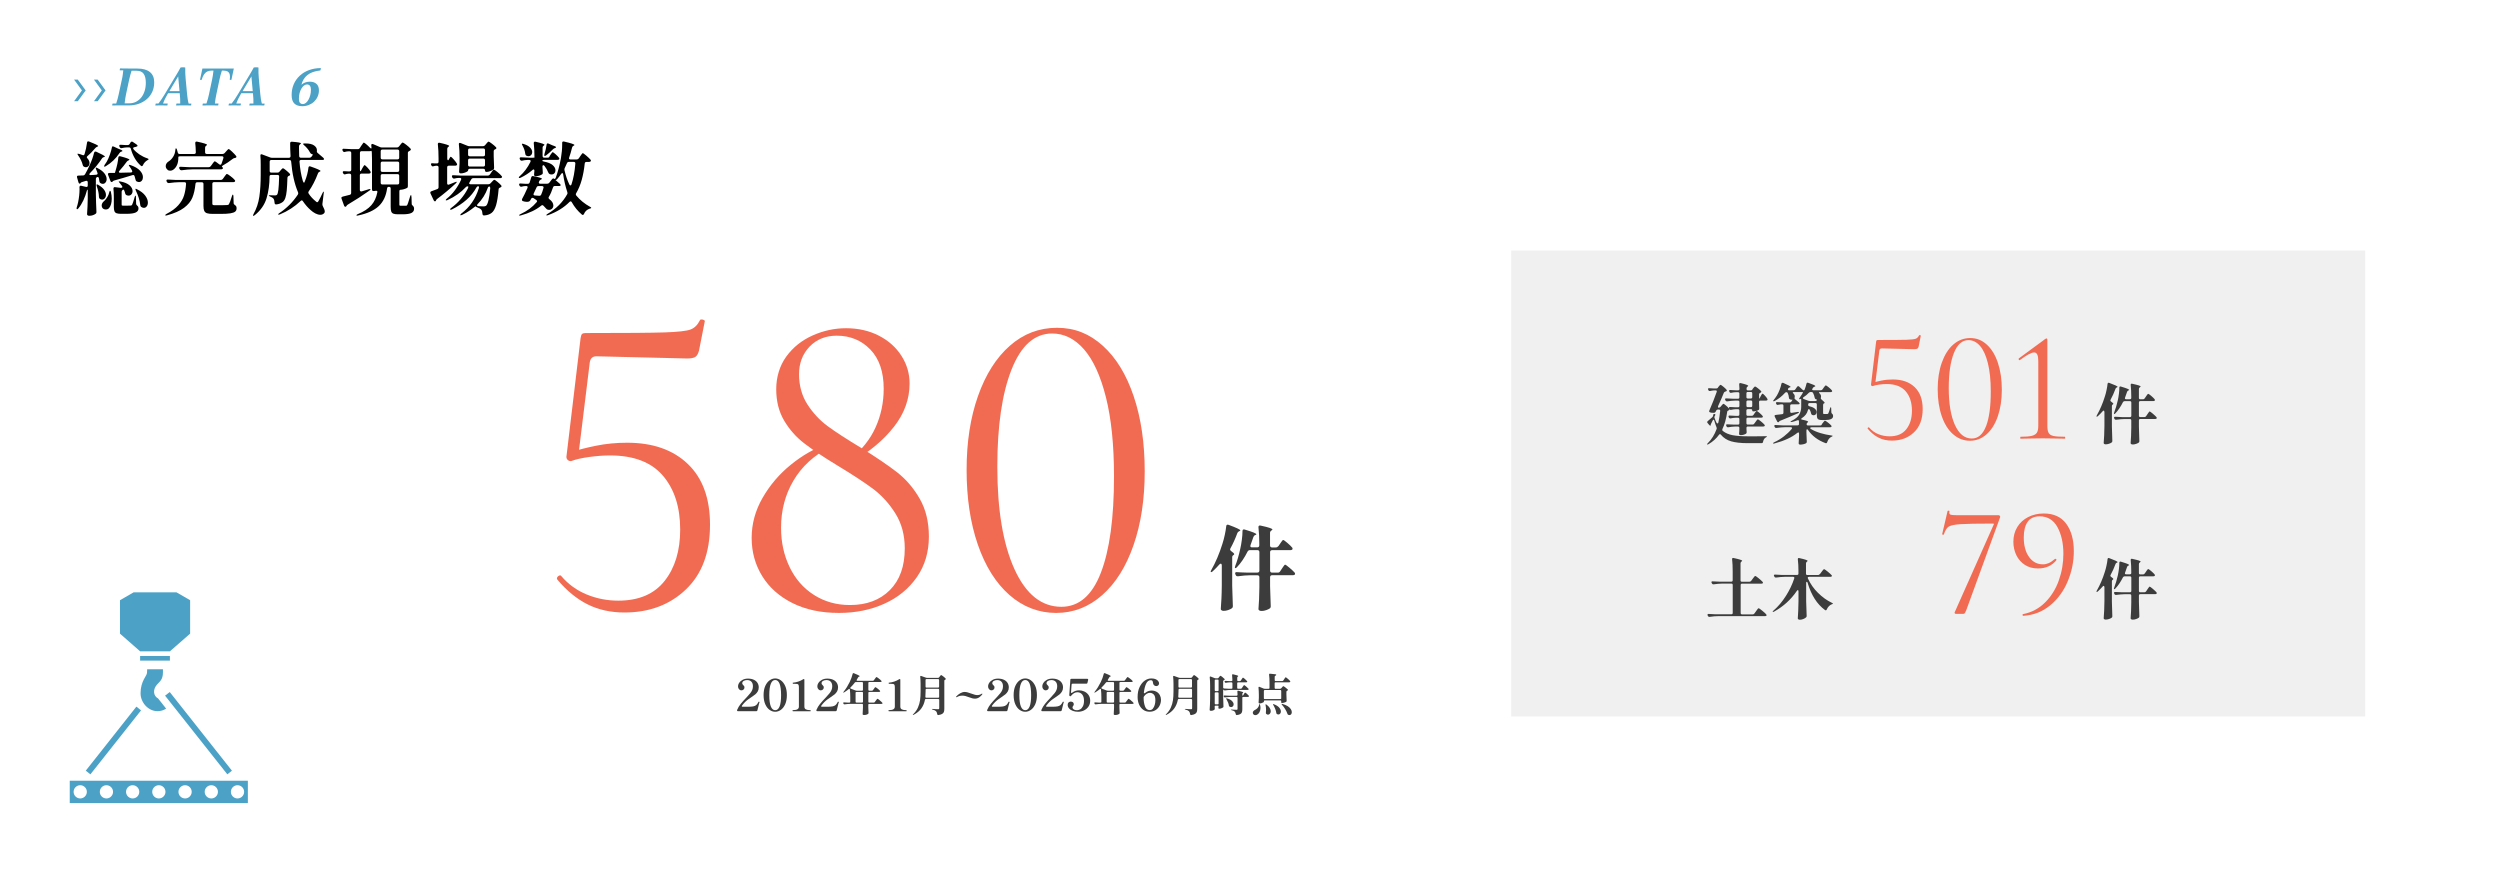 <?xml version="1.0" encoding="UTF-8"?>
<svg id="_レイヤー_1" data-name="レイヤー 1" xmlns="http://www.w3.org/2000/svg" viewBox="0 0 569.88 200">
  <defs>
    <style>
      .cls-1 {
        fill: #fff;
      }

      .cls-2 {
        fill: #f0f0f0;
      }

      .cls-3 {
        fill: #3c3c3c;
      }

      .cls-4 {
        fill: #f16b52;
      }

      .cls-5 {
        fill: #4ba1c6;
      }
    </style>
  </defs>
  <rect class="cls-1" width="569.88" height="200"/>
  <g>
    <path class="cls-5" d="M18.68,20.61l-1.79-2.46h.84l1.8,2.46-1.79,2.46h-.85l1.79-2.46Z"/>
    <path class="cls-5" d="M23.21,20.61l-1.79-2.46h.84l1.8,2.46-1.79,2.46h-.85l1.79-2.46Z"/>
    <path class="cls-5" d="M29.13,15.63h2.22c1.22,0,2.15.26,2.81.79.66.52.99,1.31.99,2.35,0,.78-.14,1.5-.43,2.14-.29.64-.69,1.2-1.22,1.66-.52.46-1.14.82-1.85,1.08-.71.26-1.49.38-2.33.38h-2.86c-.32,0-.61,0-.89.02,0-.06,0-.14.03-.23.02-.09.04-.16.07-.22h.82c.12-.35.23-.7.32-1.06.09-.35.17-.7.25-1.04l.72-3.36c.09-.38.16-.73.2-1.07.05-.34.09-.68.12-1.03h-.82c0-.06,0-.14.03-.23.02-.09.04-.16.07-.22.27,0,.57.01.88.02.32,0,.61,0,.88,0ZM28.41,23.55h1.08c.56,0,1.07-.12,1.52-.35.46-.24.85-.56,1.19-.98s.59-.91.77-1.48c.18-.57.27-1.19.27-1.87,0-.88-.16-1.56-.48-2.03-.32-.48-.86-.71-1.63-.71h-1.14c-.12.37-.22.7-.3,1-.08.3-.16.64-.25,1.04l-.72,3.36c-.06.31-.12.63-.17.96-.05.33-.1.69-.14,1.08Z"/>
    <path class="cls-5" d="M35.41,24.05c0-.06.01-.14.03-.23.02-.09.04-.16.07-.22h.61c.28-.35.53-.7.75-1.04.22-.34.44-.69.67-1.06l2.22-3.71c.13-.21.27-.45.43-.71.16-.27.33-.55.5-.85.18-.3.33-.58.47-.85.09-.02.2-.03.34-.03.14,0,.27,0,.41,0,.14,0,.24.01.31.03l-1.61,2.05-2.44,4.07c-.18.29-.35.61-.53.98-.18.36-.34.74-.47,1.12h1.06c0,.06-.01.13-.03.22-.02.09-.04.16-.07.23-.33-.02-.64-.02-.92-.02h-1.11c-.17,0-.4,0-.68.02ZM41.34,21.25h-3.17l.11-.48h3.17l-.11.48ZM42.98,23.61h.65c0,.06-.01.14-.03.22-.02.08-.04.16-.07.22-.27-.02-.53-.02-.76-.02h-1.8c-.28,0-.56,0-.83.02,0-.06,0-.14.03-.23.02-.09.04-.16.07-.22h.84c0-.36,0-.71-.01-1.05-.02-.34-.04-.69-.08-1.05l-.37-4.07,1.61-2.05c-.02.41-.02.8,0,1.19.02.38.04.82.08,1.3l.34,3.64c.04.36.08.71.13,1.05.05.34.12.69.22,1.05Z"/>
    <path class="cls-5" d="M46.16,24.05c0-.06,0-.13.02-.22.02-.09.04-.16.06-.23h.82c.13-.38.24-.74.33-1.07.09-.33.17-.67.25-1.03l.71-3.36c.06-.3.12-.61.17-.93.05-.32.1-.69.14-1.11h-.48c-.35,0-.67.07-.95.21-.28.14-.53.37-.74.68s-.38.72-.52,1.21c-.13.02-.26.02-.38,0l.55-2.58h7.16l-.55,2.58c-.13.02-.26.02-.38,0,.08-.48.08-.87.01-1.18-.07-.31-.22-.54-.44-.69-.22-.15-.52-.23-.89-.23h-.47c-.14.41-.24.76-.32,1.06-.08.3-.15.62-.23.98l-.71,3.36c-.07.34-.14.69-.2,1.05-.06.36-.11.71-.14,1.05h.82c0,.06,0,.13-.02.22-.02.09-.04.16-.06.23-.27-.02-.57-.02-.88-.02h-1.78c-.32,0-.61,0-.89.02Z"/>
    <path class="cls-5" d="M52.1,24.05c0-.06,0-.14.03-.23.02-.09.04-.16.07-.22h.61c.28-.35.53-.7.75-1.04.22-.34.44-.69.67-1.06l2.22-3.71c.13-.21.27-.45.43-.71.16-.27.33-.55.5-.85.18-.3.33-.58.47-.85.09-.02.2-.03.34-.03.14,0,.27,0,.41,0,.14,0,.24.01.31.03l-1.61,2.05-2.44,4.07c-.18.29-.35.61-.53.98-.18.36-.34.74-.47,1.12h1.06c0,.06,0,.13-.03.22-.02.09-.04.16-.07.23-.33-.02-.64-.02-.92-.02h-1.11c-.17,0-.4,0-.68.02ZM58.03,21.25h-3.17l.11-.48h3.17l-.11.48ZM59.67,23.61h.65c0,.06,0,.14-.03.22-.02.08-.04.16-.07.22-.27-.02-.53-.02-.76-.02h-1.8c-.28,0-.56,0-.83.02,0-.06,0-.14.03-.23.02-.09.04-.16.07-.22h.84c0-.36,0-.71-.01-1.05-.02-.34-.04-.69-.08-1.05l-.37-4.07,1.61-2.05c-.02.41-.02.8,0,1.19s.04.82.08,1.3l.34,3.64c.04.36.08.71.13,1.05.05.34.12.69.22,1.05Z"/>
    <path class="cls-5" d="M66.48,21.65c0-.89.16-1.7.48-2.45.32-.74.78-1.39,1.37-1.94s1.3-.98,2.11-1.28c.82-.3,1.72-.46,2.71-.46,0,.09-.02.17-.04.26-.02.08-.04.18-.08.28-1.26.13-2.25.48-2.95,1.04-.7.57-1.16,1.31-1.37,2.23.23-.22.51-.4.83-.52.32-.12.69-.19,1.09-.19.63,0,1.14.17,1.51.5.38.33.56.83.56,1.49,0,.5-.1.96-.29,1.4-.19.44-.46.82-.8,1.15-.34.33-.75.58-1.21.77-.46.18-.96.28-1.49.28-.79,0-1.4-.2-1.81-.61-.42-.4-.62-1.05-.62-1.95ZM68.13,22.51c0,.41.08.71.23.91.16.2.38.3.67.3.25,0,.48-.09.7-.27.22-.18.42-.42.59-.73.17-.3.31-.65.41-1.04s.15-.8.15-1.24c0-.39-.08-.69-.23-.89-.16-.2-.38-.3-.67-.3-.25,0-.48.09-.7.26-.22.18-.42.41-.59.71s-.31.65-.41,1.04c-.1.39-.14.8-.14,1.24Z"/>
  </g>
  <g>
    <path d="M20.36,39.73s.02.09.07.13c.05.04.11.05.2.05.17,0,.42-.01.76-.04.24-.02.41-.04.52-.04.23-.02.34-.12.34-.29l-.04-.14c-.07-.24-.17-.51-.31-.81-.1-.23-.11-.35-.05-.38.01-.01.03-.02.05-.02.06,0,.16.04.29.11.73.36,1.27.77,1.61,1.22s.51.89.51,1.3c0,.31-.09.57-.26.78-.17.21-.38.31-.62.31-.2,0-.4-.07-.58-.2-.07-.06-.12-.12-.15-.19-.03-.07-.05-.15-.06-.26-.01-.16-.04-.36-.09-.61-.03-.12-.07-.21-.14-.26-.07-.05-.16-.06-.25-.03-.2.07-.31.22-.31.43v3.53c.02,1.31.07,2.63.13,3.96v.09c0,.17-.06.29-.18.36-.16.12-.36.23-.61.32-.25.09-.54.14-.86.14-.16,0-.28-.04-.36-.11s-.13-.16-.13-.25c.08-1.08.14-2.28.16-3.6v-1.6c0-.25-.02-.38-.07-.38h-.07c-.49,1.85-1.16,3.26-2,4.25-.1.13-.19.2-.27.2-.1,0-.14-.07-.14-.2,0-.1.01-.17.04-.23.12-.36.23-.76.32-1.19.21-1.03.32-2.02.32-2.97,0-.18,0-.32-.02-.41,0-.14.04-.25.11-.31.07-.06.17-.07.3-.04l1.06.25s.08.02.13.02c.19,0,.29-.11.29-.34v-.72c0-.13-.04-.23-.12-.29-.08-.06-.18-.07-.31-.04l-.86.27c-.17.05-.27.11-.31.18l-.05.09c-.05.06-.11.09-.18.09-.13,0-.23-.1-.29-.29l-.32-1.13s-.02-.08-.02-.14c0-.18.11-.27.34-.27l1.08-.04c.18,0,.32-.09.43-.27.4-.72.72-1.35.97-1.89.52-1.12.88-2.12,1.08-3.01.06-.18.16-.27.31-.27.08,0,.15.01.2.04,1.3.59,1.95.95,1.95,1.1,0,.05-.05.08-.16.11l-.09.02c-.17.05-.29.13-.36.23-.8,1.21-1.73,2.35-2.79,3.42-.08.08-.13.17-.13.25ZM19.78,35.82c0,.08.05.17.14.27.32.34.49.7.49,1.08,0,.28-.08.5-.24.68-.16.18-.36.27-.6.27-.14,0-.29-.04-.45-.13-.08-.05-.14-.1-.18-.16-.04-.06-.07-.14-.09-.25-.16-.68-.5-1.4-1.03-2.16-.14-.2-.2-.32-.16-.36.01-.01.05-.02.11-.02.08,0,.16.01.23.04.26.06.53.15.81.27.1.02.16.04.18.04.14,0,.24-.09.29-.27.25-.83.44-1.69.56-2.59.02-.2.11-.31.27-.31.08,0,.15.01.2.04,1.38.54,2.07.88,2.07,1.03,0,.04-.05.08-.16.13l-.09.04c-.16.07-.29.17-.4.29-.58.7-1.18,1.31-1.8,1.84-.1.07-.14.16-.14.25ZM22.05,42.05s.03-.02.05-.02c.07,0,.17.04.29.11.61.35,1.06.72,1.34,1.12.28.4.42.79.42,1.17,0,.3-.09.55-.26.76-.17.2-.38.31-.62.31-.18,0-.35-.06-.52-.18-.13-.1-.2-.25-.2-.47-.01-.7-.17-1.49-.49-2.39-.07-.24-.08-.37-.02-.4ZM25.09,43.49c.1.02.16.13.2.32.12.52.18,1.01.18,1.49,0,.92-.2,1.63-.59,2.11-.18.23-.44.34-.77.34-.18,0-.35-.04-.5-.12-.16-.08-.27-.2-.34-.37-.06-.16-.09-.29-.09-.41,0-.19.05-.38.15-.56.1-.18.24-.34.42-.47.23-.2.46-.49.69-.86.23-.37.39-.74.46-1.12.06-.24.12-.36.2-.36ZM25.74,33.37c.06,0,.13.02.2.05l.96.45c.67.23,1.01.41,1.01.54,0,.06-.07.11-.2.14l-.07.02c-.17.05-.3.16-.4.32-.82,1.25-1.85,2.24-3.11,2.99-.11.06-.19.1-.24.11-.05.01-.1,0-.13-.04l-.04-.07s.05-.15.14-.31c.08-.11.24-.34.47-.7.25-.44.49-.97.7-1.57.22-.6.37-1.15.47-1.64.02-.2.11-.31.25-.31ZM27.11,39.19c0,.06.02.11.07.14.05.04.11.05.2.05.3,0,.81-.01,1.53-.04l.92-.02c.22-.02.32-.11.32-.25,0-.06-.02-.13-.05-.2-.14-.29-.33-.59-.56-.9-.12-.16-.18-.27-.18-.34,0-.04.04-.05.11-.05s.16.02.27.05c.98.34,1.7.76,2.16,1.26.46.5.68,1,.68,1.49,0,.32-.08.59-.25.8-.17.21-.38.32-.65.32-.16,0-.33-.05-.52-.14-.08-.05-.14-.1-.18-.17-.04-.07-.07-.15-.09-.26-.05-.24-.12-.5-.22-.79-.04-.11-.1-.18-.18-.22-.08-.04-.18-.05-.29,0-1.42.44-2.8.85-4.14,1.22-.17.05-.28.11-.34.18l-.07.09c-.06.06-.12.09-.18.09s-.12-.02-.18-.07c-.06-.05-.1-.11-.13-.2l-.52-1.37-.04-.14c0-.19.12-.29.34-.29h.94c.21,0,.32-.01.32-.04l.02-.04.12-.43c.34-1.09.55-2.09.63-2.99.04-.22.14-.32.32-.32.06,0,.11,0,.14.02,1.38.36,2.07.62,2.07.77,0,.05-.05.09-.14.13l-.07.04c-.18.08-.3.17-.36.25-.46.65-1.03,1.36-1.71,2.12-.08.08-.13.17-.13.25ZM28.14,43.2s-.08.02-.14.05c-.18.16-.27.3-.27.43v2.93c0,.11.02.18.06.22.04.04.15.05.31.05h.9c.44,0,.71,0,.79-.02.08,0,.15-.01.19-.04.04-.02.09-.08.14-.16.11-.19.3-.77.58-1.75.02-.1.06-.17.1-.23s.07-.09.1-.09c.06,0,.09.13.09.38l.04,1.46c0,.17.09.32.27.47.18.13.27.34.27.63,0,.4-.21.7-.62.9-.41.2-1.12.31-2.12.31h-1.22c-.48,0-.83-.05-1.06-.14s-.38-.25-.47-.48c-.08-.22-.13-.55-.13-.98v-2.23c0-.77-.03-1.39-.09-1.87v-.04c0-.12.03-.21.1-.28.07-.07.16-.09.28-.06l1.29.16h.07c.08,0,.15-.02.21-.06.05-.04.08-.09.08-.15,0-.08-.03-.16-.07-.22-.17-.25-.35-.49-.54-.7-.01-.02-.05-.07-.12-.14-.07-.07-.1-.13-.1-.16s.04-.05.12-.05c.1,0,.18,0,.25.02.95.18,1.65.48,2.11.89.46.41.68.84.68,1.29,0,.3-.09.55-.26.75s-.39.3-.66.3c-.14,0-.3-.04-.47-.11-.08-.04-.14-.08-.18-.14-.04-.06-.07-.14-.11-.23-.04-.19-.1-.41-.2-.65-.05-.16-.12-.23-.21-.23ZM30.33,33.77c0,.06.03.13.09.22.36.44.82.85,1.37,1.22.55.37,1.15.67,1.78.88.2.07.31.14.31.2,0,.04-.03.07-.08.11-.05.04-.12.08-.21.13-.22.12-.41.28-.59.48s-.32.41-.41.64c-.07.16-.16.23-.27.23-.07,0-.14-.04-.22-.11-.54-.48-1-1.05-1.39-1.71-.38-.66-.68-1.37-.88-2.14-.05-.22-.19-.32-.41-.32h-.5c-.38.01-.77.07-1.15.16-.04.01-.08.02-.14.02-.14,0-.26-.08-.34-.23l-.05-.11c-.04-.07-.05-.14-.05-.22,0-.17.11-.24.34-.22.25.02.62.05,1.1.07h.45c.21,0,.37-.08.47-.25l.2-.34c.07-.13.17-.2.3-.2.08,0,.16.02.22.07l.83.56c.17.12.25.23.25.32,0,.05-.03.09-.09.13-.21.1-.4.16-.59.18-.21.04-.31.11-.31.23ZM30.87,43.18c-.01-.07,0-.11.02-.13.01-.01.03-.02.05-.02.07,0,.17.04.29.11.86.43,1.49.92,1.89,1.47.4.55.59,1.07.59,1.57,0,.35-.09.64-.26.86-.17.23-.39.34-.66.34-.19,0-.4-.07-.61-.22-.13-.11-.2-.26-.21-.45-.1-.98-.43-2.08-1.01-3.28-.05-.11-.08-.2-.09-.27Z"/>
    <path d="M53.17,44.45c.02.07.04.16.04.28l.05,1.57c0,.18.1.33.29.45.14.08.24.18.3.3.05.11.08.26.08.44,0,.31-.1.56-.31.74s-.57.31-1.1.4-1.27.13-2.23.13h-1.75c-.6,0-1.05-.05-1.35-.15-.3-.1-.51-.28-.63-.54-.12-.26-.18-.63-.18-1.12v-5.02c0-.12-.03-.21-.1-.28-.07-.07-.16-.1-.28-.1h-1.04c-.24,0-.37.12-.4.36-.12,1.24-.36,2.28-.71,3.14-.35.86-.99,1.63-1.9,2.32-.91.69-2.21,1.26-3.89,1.72-.11.04-.19.05-.25.05s-.11-.02-.14-.07v-.04c0-.07.1-.16.29-.27,1.15-.6,2.04-1.25,2.67-1.96.63-.71,1.07-1.44,1.31-2.21.24-.76.4-1.65.47-2.66v-.04c0-.24-.13-.36-.38-.36h-1.12c-.73.01-1.52.08-2.38.2h-.11c-.17,0-.29-.08-.36-.23l-.07-.13c-.04-.07-.05-.14-.05-.22s.03-.13.09-.17.14-.06.25-.05c.41.04,1.03.07,1.85.09h10.21c.19,0,.34-.08.45-.23l.32-.45c.06-.07.14-.17.23-.31.1-.13.17-.23.23-.29.06-.06.11-.09.16-.09.1,0,.37.17.83.52.46.35.77.64.95.86.06.05.09.11.09.2s-.03.15-.09.2c-.12.06-.24.09-.36.09h-4.37c-.12,0-.21.03-.28.1-.07.07-.1.16-.1.28v4.52c0,.14.04.24.12.29.08.05.24.07.48.07h1.53c.52,0,.93-.01,1.24-.04.11,0,.19-.02.26-.05.07-.04.12-.1.17-.18.14-.2.37-.82.68-1.84.07-.22.14-.32.2-.32.02,0,.05.03.07.1ZM38.23,38.72c-.17-.11-.29-.26-.38-.47-.05-.11-.07-.24-.07-.4,0-.22.06-.42.19-.61.13-.19.3-.35.51-.47.37-.23.7-.57.99-1.03.29-.46.46-.98.5-1.56.04-.25.08-.38.14-.38.08,0,.16.1.23.31.01.04.07.25.18.65.05.23.19.34.41.34h3.33c.25,0,.38-.13.38-.38-.02-.84-.07-1.53-.13-2.07v-.04c0-.28.14-.38.43-.32,1.5.32,2.25.56,2.25.72,0,.05-.05.1-.14.16l-.05.04c-.17.11-.25.26-.25.45v1.06c0,.12.03.21.1.28.07.07.16.1.28.1h3.62c.18,0,.33-.07.45-.2l.32-.36c.06-.06.14-.14.23-.25.1-.11.17-.19.23-.24.06-.05.11-.08.16-.08.08,0,.33.2.74.58.41.39.72.72.94,1,.05.06.07.13.07.2,0,.12-.07.2-.2.23.01-.01-.04,0-.16.04-.18.02-.33.08-.45.18-.8.62-1.54,1.12-2.21,1.48-.24.13-.33.23-.27.31l.11.13c.07.07.11.14.11.22,0,.06-.04.12-.11.18-.1.06-.22.09-.36.09h-6.53c-.73.01-1.52.08-2.38.2h-.11c-.17,0-.29-.08-.36-.23l-.07-.13c-.04-.07-.05-.14-.05-.22s.03-.13.09-.17c.06-.04.14-.06.25-.04.41.04,1.03.07,1.85.09h4.55c.19,0,.34-.08.45-.23l.32-.43c.05-.07.12-.17.21-.3.1-.13.17-.22.23-.28.06-.06.11-.09.16-.09.11,0,.44.22,1.01.67.08.07.17.11.27.11.12,0,.2-.07.25-.22l.25-.72c.04-.11.07-.21.1-.31.03-.1.06-.18.08-.25.01-.04.02-.08.02-.14,0-.19-.11-.29-.34-.29h-9.59c-.24,0-.36.07-.36.2v.2c0,.61-.1,1.14-.3,1.59-.21.45-.47.79-.79,1.02-.23.18-.49.27-.77.27-.22,0-.41-.05-.58-.16Z"/>
    <path d="M63.69,39.15l.25-.29s.1-.12.19-.22c.09-.1.16-.17.22-.22.06-.05.11-.07.16-.07.08,0,.32.15.69.46.38.31.66.57.86.8.05.06.07.13.07.2,0,.1-.05.17-.16.23-.05.02-.08.04-.11.04-.11.05-.19.11-.24.17-.05.07-.09.16-.1.28-.04,1.24-.09,2.21-.16,2.93-.07.71-.18,1.27-.32,1.67-.14.4-.34.71-.59.91-.42.32-.91.51-1.48.56h-.04c-.11,0-.19-.03-.25-.1-.06-.07-.09-.16-.09-.28-.02-.42-.11-.73-.25-.94-.14-.18-.39-.34-.74-.47-.22-.1-.32-.17-.32-.23,0-.05.09-.07.27-.07l.7.02c.12.01.26.02.41.02.23,0,.38-.05.47-.14.14-.13.25-.52.33-1.15.08-.64.13-1.63.17-2.99v-.04c0-.12-.03-.21-.1-.27-.07-.06-.15-.09-.26-.09h-1.44c-.25,0-.38.13-.38.38-.01,1.8-.24,3.45-.69,4.94s-1.35,2.78-2.69,3.86c-.19.14-.31.19-.36.14-.02-.02-.04-.05-.04-.09,0-.06.04-.16.11-.29.68-1.2,1.13-2.53,1.34-3.99.21-1.46.31-3.12.31-4.98v-2.38c0-.77-.02-1.42-.07-1.94v-.07c0-.19.08-.29.23-.29.04,0,.09.01.16.04l1.8.68c.13.06.28.09.45.09h3.85c.25,0,.38-.13.38-.4-.06-1.06-.09-2.02-.09-2.9,0-.26.14-.38.43-.36,1.36.1,2.03.22,2.03.38,0,.04-.05.09-.14.16l-.07.05c-.16.12-.23.27-.23.45v.43c0,.4.01,1,.04,1.82.02.24.16.36.4.36h1.93c.19,0,.35-.08.47-.23l.11-.14c.1-.12.15-.22.17-.3.02-.08,0-.12-.06-.14-.04,0-.1-.01-.2-.04-.14-.05-.26-.17-.36-.36-.14-.29-.34-.58-.58-.87-.24-.29-.49-.55-.76-.78-.16-.14-.23-.23-.23-.27,0-.08.1-.13.29-.13h.25c.89,0,1.54.15,1.97.46.43.31.64.66.64,1.07v.11s-.02.09-.02.16c0,.13.05.25.16.34l1.31,1.12c.12.12.18.22.18.31,0,.06-.04.11-.11.14-.08.04-.19.05-.31.05h-4.82c-.13,0-.23.04-.29.11s-.08.17-.07.29c.12,1.61.37,3.05.74,4.32.05.17.11.3.19.4.08.1.13.11.15.05.04-.06.08-.15.13-.27.2-.48.38-1,.53-1.57.15-.56.25-1.09.3-1.57.04-.22.14-.32.3-.32l.16.04c1.52.53,2.29.87,2.29,1.03,0,.05-.05.09-.14.13l-.07.04c-.19.08-.31.2-.36.36-.61,1.61-1.32,2.98-2.12,4.12-.06.1-.09.18-.09.25,0,.08.03.17.09.27.43.66.98,1.25,1.64,1.78.12.12.22.18.29.18.1,0,.19-.08.29-.25.3-.52.61-1.14.94-1.87.11-.22.19-.32.23-.31.04.01.05.07.05.16,0,.08,0,.16-.02.22l-.3,2.43v.13c0,.12.03.24.09.36.3.55.45.97.45,1.24,0,.17-.05.31-.16.41-.23.23-.52.34-.86.34s-.72-.11-1.12-.31c-.4-.21-.75-.46-1.06-.75-.65-.56-1.24-1.24-1.78-2.03-.07-.13-.16-.2-.27-.2-.07,0-.16.05-.25.14-1.36,1.3-2.93,2.32-4.73,3.06-.21.08-.34.09-.38.02v-.04c0-.08.08-.17.25-.27,1.69-1.12,3.1-2.53,4.23-4.23.06-.12.09-.22.09-.29s-.02-.15-.05-.23c-.8-1.86-1.33-4.19-1.57-7-.02-.24-.16-.36-.4-.36h-4.12c-.12,0-.21.03-.28.1-.07.07-.1.16-.1.28v2.12c0,.12.03.21.1.28s.16.1.28.1h1.39c.2,0,.36-.07.47-.22Z"/>
    <path d="M93.8,44.79l.05,1.66c0,.1.02.18.06.24.04.07.1.14.19.21.11.1.18.2.23.31.04.11.06.25.06.41,0,.41-.2.71-.59.92-.4.2-1.06.31-2,.31h-1.06c-.49,0-.86-.05-1.09-.15-.23-.1-.39-.27-.47-.51-.08-.24-.12-.59-.12-1.06v-4.16c0-.12-.03-.21-.1-.28-.07-.07-.16-.1-.28-.1h-.04c-.24,0-.37.12-.4.36-.23,1.7-.86,3.05-1.9,4.03-1.04.98-2.61,1.7-4.71,2.14l-.23.04c-.08,0-.13-.02-.14-.07v-.04s.03-.08.08-.12c.05-.04.13-.08.22-.12,1.37-.56,2.4-1.24,3.09-2.03s1.14-1.77,1.36-2.93c.01-.02.02-.07.02-.13,0-.1-.04-.16-.11-.2-.07-.04-.17-.04-.31-.02-.16.04-.33.05-.52.05-.08,0-.15-.03-.21-.1-.05-.07-.08-.16-.08-.28v-6.88c0-.32-.01-.85-.04-1.57-.01-.14-.03-.24-.06-.29-.03-.05-.08-.05-.15-.02-.07.04-.16.05-.27.05h-1.85c-.12,0-.21.03-.28.1s-.1.16-.1.28v3.82c0,.25.03.38.09.38.07,0,.15-.09.23-.27l.23-.43c.05-.08.11-.19.19-.32.08-.13.14-.23.19-.29s.1-.09.14-.09c.08,0,.29.18.62.53.33.35.56.65.69.89.05.06.07.13.07.22,0,.07-.03.14-.09.2-.1.06-.21.09-.34.09h-1.66c-.12,0-.21.03-.28.1s-.1.16-.1.28v3.35c0,.13.04.23.12.29.08.06.18.07.31.04l1.6-.49c.12-.04.22-.05.29-.04.07,0,.11.02.12.04v.02c0,.07-.08.16-.23.27-1.57,1.12-3.23,2.19-4.97,3.22-.14.1-.23.19-.27.27-.02.05-.05.08-.07.11-.06.07-.13.11-.2.11-.13,0-.23-.08-.29-.25l-.58-1.6c-.02-.1-.04-.16-.04-.18,0-.13.1-.23.29-.29.4-.08.94-.22,1.62-.41.22-.06.32-.2.32-.43v-4.01c0-.12-.03-.21-.1-.28-.07-.07-.16-.1-.28-.1h-.23c-.28.02-.51.07-.7.13-.07.02-.13.04-.16.04-.14,0-.26-.08-.34-.23l-.05-.09c-.04-.07-.05-.14-.05-.22,0-.16.12-.22.36-.2l.88.05h.31c.12,0,.21-.03.28-.1.07-.07.1-.16.1-.28v-3.82c0-.12-.03-.21-.1-.28-.07-.07-.16-.1-.28-.1h-.27c-.29.02-.55.07-.77.13-.07.02-.12.04-.16.04-.14,0-.26-.08-.34-.23l-.05-.09c-.04-.07-.05-.14-.05-.2,0-.18.12-.26.36-.23.41.04,1.03.07,1.85.09h1.31c.19,0,.34-.08.45-.25l.31-.49c.05-.06.12-.16.22-.31.1-.15.17-.26.23-.33.06-.07.11-.11.16-.11.07,0,.25.12.54.36.29.24.56.49.81.76.14.14.25.22.31.22s.09-.06.09-.18l-.05-.5v-.07c0-.19.08-.29.23-.29.07,0,.13.01.18.04l1.58.68c.13.06.28.09.45.09h3.4c.19,0,.35-.07.47-.22l.27-.34s.1-.13.19-.24.16-.2.22-.25c.06-.05.11-.08.16-.08.1,0,.37.17.81.51s.77.63.97.87c.06.06.09.13.09.2,0,.08-.05.16-.14.23-.1.06-.17.1-.22.13-.11.05-.19.1-.24.16-.05.06-.08.14-.08.25v7.61c0,.22-.07.35-.22.41-.18.1-.41.19-.69.27-.28.08-.54.13-.78.13-.17,0-.25.13-.25.38v2.99c0,.11.02.18.06.22.04.04.13.05.28.05h1.19c.07,0,.13-.01.16-.04.04-.03.08-.09.13-.17.07-.12.23-.58.47-1.39l.16-.52c.07-.22.14-.32.2-.32s.09.13.09.38ZM86.88,36.23c.07.07.16.1.28.1h3.46c.12,0,.21-.03.28-.1.07-.07.1-.16.1-.28v-1.48c0-.12-.03-.21-.1-.28-.07-.07-.16-.1-.28-.1h-3.46c-.12,0-.21.03-.28.1-.07.07-.1.16-.1.28v1.48c0,.12.03.21.1.28ZM86.88,39.09c.07.07.16.1.28.1h3.46c.12,0,.21-.03.28-.1.07-.07.1-.16.1-.28v-1.6c0-.12-.03-.21-.1-.28-.07-.07-.16-.1-.28-.1h-3.46c-.12,0-.21.03-.28.1-.07.07-.1.16-.1.28v1.6c0,.12.03.21.1.28ZM86.88,41.95c.07.07.16.1.28.1h3.46c.12,0,.21-.03.28-.1.07-.07.1-.16.1-.28v-1.6c0-.12-.03-.21-.1-.28-.07-.07-.16-.1-.28-.1h-3.46c-.12,0-.21.03-.28.1s-.1.16-.1.28v1.6c0,.12.03.21.1.28Z"/>
    <path d="M102,36.41c.04.08.09.12.15.12.05,0,.09-.04.13-.11.05-.07.1-.17.17-.31.07-.13.12-.23.17-.29s.1-.09.14-.09c.08,0,.3.19.64.58.34.38.58.7.73.95.05.1.07.17.07.22,0,.07-.04.14-.11.2-.08.06-.19.09-.32.09h-1.46c-.12,0-.21.03-.28.1s-.1.16-.1.28v3.64c0,.1.02.17.07.23.05.06.11.09.2.09l.16-.04,1.35-.54c.25-.1.38-.11.4-.05v.02c0,.07-.07.17-.2.29-1.34,1.25-2.76,2.43-4.25,3.55-.13.11-.22.2-.25.29,0,.05-.02.09-.05.13-.06.1-.13.14-.2.14-.06,0-.12-.02-.17-.06s-.09-.1-.12-.17l-.74-1.58c-.04-.07-.05-.13-.05-.18,0-.14.08-.25.25-.31l1.33-.49c.2-.07.31-.22.31-.43v-4.52c0-.12-.03-.21-.1-.28s-.16-.1-.28-.1h-.18c-.19.01-.38.05-.56.11-.1.02-.16.04-.2.04-.13,0-.23-.07-.31-.22l-.05-.09c-.04-.07-.05-.14-.05-.2,0-.07.03-.13.09-.17.06-.04.15-.06.27-.04.17.02.32.04.44.04.13,0,.23,0,.32,0h.23c.12,0,.21-.03.28-.1s.1-.16.1-.28v-.74c0-1.21-.05-2.29-.16-3.24v-.07c0-.11.04-.19.11-.24s.17-.06.31-.03c1.44.32,2.16.56,2.16.72,0,.05-.05.1-.14.16l-.05.04c-.17.11-.25.26-.25.45v2.18c0,.13.02.24.06.31ZM111.62,39.85l.32-.47c.06-.08.14-.19.23-.32s.17-.23.23-.3c.06-.07.11-.1.16-.1.1,0,.37.18.83.55.46.37.77.67.95.91.07.07.11.14.11.22,0,.06-.04.12-.11.18-.1.06-.22.09-.36.09h-6.1c-.19,0-.34.09-.45.27-.17.31-.3.54-.4.68-.06.1-.09.17-.09.23s.03.11.09.15c.06.04.14.06.23.06h4.09c.18,0,.33-.07.45-.2l.29-.31c.06-.06.16-.16.29-.3.13-.14.23-.21.31-.21.08,0,.32.15.69.46.38.31.67.58.87.82.05.06.07.13.07.2,0,.1-.05.17-.16.23l-.14.05c-.11.04-.19.08-.25.14-.06.06-.1.15-.11.27-.13,1.57-.33,2.78-.58,3.64-.26.85-.6,1.44-1.04,1.76-.45.34-1,.52-1.67.56h-.05c-.2,0-.32-.12-.34-.36-.02-.43-.11-.74-.27-.94-.19-.23-.51-.41-.96-.56-.22-.07-.32-.14-.32-.22l-.02-.02s-.16.1-.43.31c-.8.65-1.69,1.21-2.65,1.67-.23.1-.36.11-.4.04v-.04c0-.07.07-.17.22-.31,1.93-1.44,3.26-3.37,4-5.78.02-.1.04-.17.04-.22,0-.14-.06-.22-.18-.22-.17,0-.31.09-.41.27-.56,1.04-1.32,1.98-2.27,2.82-.95.83-2.05,1.56-3.31,2.19-.21.1-.35.1-.4.02-.01-.01-.02-.03-.02-.05,0-.08.08-.18.23-.29.8-.59,1.54-1.27,2.2-2.04.66-.77,1.21-1.59,1.64-2.46.06-.14.09-.24.09-.29,0-.11-.05-.16-.14-.16-.2,0-.36.07-.47.22-1.07,1.16-2.45,2.14-4.14,2.92-.23.1-.36.1-.4.02v-.04c0-.07.07-.17.22-.29.7-.55,1.32-1.2,1.87-1.94s1.01-1.52,1.39-2.35c.04-.07.05-.14.05-.2,0-.17-.12-.25-.34-.25h-.27c-.29.01-.59.06-.92.14-.04.01-.08.02-.14.02-.14,0-.26-.08-.36-.23l-.05-.11c-.04-.07-.05-.14-.05-.2,0-.08.03-.15.09-.19.06-.04.14-.06.25-.04.42.04,1.04.07,1.87.09h5.96c.19,0,.34-.08.45-.23ZM110.56,33.12l.25-.31c.06-.06.15-.16.27-.31.12-.14.22-.22.29-.22.1,0,.35.16.76.47.41.31.72.58.93.81.06.06.09.13.09.2,0,.08-.05.16-.16.23l-.14.05c-.2.1-.31.24-.31.43v1.15c.04,1.12.07,1.97.09,2.56v.09c0,.17-.05.29-.16.36-.18.14-.42.27-.72.39-.3.11-.58.17-.85.17-.23,0-.34-.12-.34-.36s-.13-.36-.38-.36h-3.1c-.12,0-.21.03-.28.1-.07.07-.1.16-.1.28v.04c0,.06-.08.14-.25.24-.17.1-.38.19-.64.27-.26.08-.51.12-.76.12-.13,0-.23-.04-.3-.11-.07-.07-.1-.16-.1-.25.05-.52.08-1.18.11-1.98v-1.17c0-1.13-.05-2.16-.16-3.1v-.07c0-.18.08-.27.23-.27.02,0,.08.01.18.04l1.57.63c.13.06.28.09.45.09h3.06c.19,0,.35-.07.47-.22ZM110.46,35.53c.07-.07.1-.16.1-.28v-1.03c0-.12-.03-.21-.1-.28-.07-.07-.16-.1-.28-.1h-3.1c-.12,0-.21.03-.28.1-.07.07-.1.16-.1.28v1.03c0,.12.03.21.1.28.07.07.16.1.28.1h3.1c.12,0,.21-.03.28-.1ZM106.8,36.25c-.07.07-.1.16-.1.28v1.06c0,.12.03.21.1.28.07.07.16.1.28.1h3.1c.12,0,.21-.03.28-.1s.1-.16.1-.28v-1.06c0-.12-.03-.21-.1-.28-.07-.07-.16-.1-.28-.1h-3.1c-.12,0-.21.03-.28.1ZM111.75,42.86c0-.23-.07-.34-.2-.34-.17,0-.29.1-.36.31-.49,1.4-1.27,2.64-2.32,3.71-.08.08-.13.17-.13.25,0,.06.03.11.08.14.05.04.12.06.21.07.47.04.86.05,1.19.05.24,0,.43-.05.58-.14.42-.36.74-1.69.95-3.98v-.07Z"/>
    <path d="M125.23,35.68l.23-.36c.05-.06.11-.15.19-.27.08-.12.14-.21.2-.27.05-.06.1-.09.15-.09.08,0,.3.16.65.47.35.31.6.58.76.79.06.08.09.16.09.22,0,.07-.04.14-.11.2-.06.05-.17.07-.32.07h-3.06c-.12,0-.21.02-.28.05-.07.03-.1.07-.1.12,0,.11.12.18.36.22.9.17,1.56.44,1.99.81.43.37.64.77.64,1.19,0,.26-.08.49-.25.67-.17.18-.38.27-.63.27-.18,0-.33-.03-.45-.09-.13-.06-.24-.19-.32-.38-.18-.48-.47-.98-.86-1.49-.1-.11-.18-.16-.25-.16-.06,0-.11.03-.15.09-.04.06-.06.14-.06.23v.07l.04.61c0,.18.01.4.04.67,0,.11,0,.2-.03.26-.02.07-.06.12-.14.17-.16.11-.37.2-.63.29-.26.08-.53.13-.79.13s-.4-.12-.4-.36c.02-.24.04-.4.04-.47l.04-.4c0-.1-.02-.17-.06-.23-.04-.06-.09-.09-.15-.09-.05,0-.13.04-.23.13-.8.7-1.7,1.28-2.7,1.76-.2.08-.34.09-.4.02-.01-.01-.02-.04-.02-.07,0-.07.06-.17.2-.29,1.01-.89,1.82-1.97,2.45-3.26.04-.07.05-.14.05-.2,0-.17-.11-.25-.34-.25h-.4c-.4.01-.79.07-1.19.16-.04.01-.08.02-.14.02-.14,0-.26-.08-.34-.23l-.05-.11c-.04-.07-.05-.14-.05-.2,0-.08.03-.15.09-.19.06-.04.14-.06.25-.05.43.04,1.06.07,1.87.09h.79c.25,0,.38-.01.38-.04v-.02c0-1.21-.05-2.29-.16-3.24v-.07c0-.11.04-.19.11-.24.07-.05.17-.06.31-.03.76.18,1.28.32,1.58.43.29.11.44.2.44.27,0,.04-.05.09-.14.16l-.04.02c-.17.11-.25.26-.25.45v1.93c0,.12.03.21.1.28.07.07.16.1.28.1h.77c.19,0,.34-.08.45-.25ZM131.91,36.15l.32-.49c.07-.1.15-.21.24-.34.09-.13.17-.23.22-.3.06-.07.12-.1.16-.1.1,0,.37.19.81.57.44.38.76.68.95.91.06.08.09.16.09.22,0,.07-.04.14-.11.2-.1.06-.21.09-.34.09h-.56c-.24,0-.37.12-.4.36-.14,1.36-.37,2.59-.68,3.72-.31,1.12-.74,2.15-1.28,3.07-.05.08-.07.16-.07.23,0,.1.04.19.11.29.85,1.03,1.9,1.88,3.13,2.56.18.08.27.16.27.23,0,.05-.03.08-.09.11-.06.02-.14.05-.23.07-.65.22-1.09.62-1.33,1.22-.07.16-.16.23-.27.23-.06,0-.13-.03-.21-.09-.91-.77-1.68-1.7-2.3-2.81-.06-.13-.15-.2-.27-.2-.08,0-.17.04-.25.13-1.24,1.27-2.87,2.28-4.9,3.02-.22.07-.34.08-.38.02v-.04c0-.07.09-.16.27-.27,1.99-1.19,3.49-2.68,4.48-4.48.05-.08.07-.17.07-.27,0-.05-.01-.12-.04-.22-.42-1.27-.74-2.62-.95-4.05-.04-.19-.1-.29-.2-.29-.07,0-.16.07-.25.2-.28.41-.59.81-.94,1.21-.17.17-.3.22-.4.14l1.04.9c.12.1.18.2.18.31,0,.06-.03.11-.09.14-.07.04-.17.05-.29.05h-.95c-.21,0-.34.11-.41.32-.28.86-.59,1.58-.95,2.16-.05.08-.07.16-.07.22,0,.11.07.21.2.31.3.22.52.45.67.69.15.25.23.49.23.73,0,.29-.09.53-.28.72-.19.19-.42.29-.71.29-.06,0-.15-.01-.27-.04-.16-.04-.29-.13-.4-.27-.22-.24-.41-.45-.59-.63-.1-.1-.19-.14-.27-.14-.07,0-.16.04-.27.13-1.16.95-2.71,1.69-4.62,2.21-.11.04-.19.05-.25.05-.07,0-.12-.02-.14-.07v-.04c0-.06.1-.14.31-.23,1.54-.72,2.76-1.63,3.67-2.72.07-.1.11-.17.11-.23,0-.1-.07-.19-.2-.29-.19-.14-.41-.29-.65-.43-.07-.04-.14-.05-.2-.05-.13,0-.23.07-.31.22-.04.07-.07.14-.1.19-.03.05-.06.11-.08.15-.1.17-.22.27-.38.31-.12.04-.26.05-.41.05-.29,0-.59-.05-.9-.16-.16-.05-.23-.14-.23-.29,0-.07.02-.14.05-.22.34-.59.74-1.42,1.21-2.48.04-.07.05-.14.05-.2,0-.17-.11-.25-.34-.25h-.2c-.32.02-.59.07-.81.14-.04.01-.08.02-.14.02-.16,0-.28-.08-.36-.23l-.04-.09c-.04-.07-.05-.14-.05-.22,0-.16.11-.22.34-.2.26.02.65.05,1.15.07h.47c.22,0,.36-.1.43-.29.14-.37.26-.76.36-1.15.06-.26.22-.37.47-.31.74.14,1.26.26,1.55.36.29.1.43.18.43.25,0,.04-.05.08-.16.14l-.11.05c-.18.08-.3.2-.36.36l-.05.14-.04.16c0,.08.03.15.09.2.06.05.14.07.23.07h1.6c.19,0,.35-.07.47-.22l.61-.79c.1-.13.2-.2.31-.2.06,0,.11.02.16.07.04.04.08.05.13.05.11,0,.2-.1.27-.29.46-1.24.85-2.71,1.17-4.41.19-1.09.29-2.14.29-3.15v-.38c0-.2.1-.31.29-.31.06,0,.11,0,.14.02,1.57.36,2.36.62,2.36.79,0,.05-.05.09-.14.13l-.07.04c-.17.08-.28.22-.32.4-.21.85-.43,1.61-.67,2.29-.03.07-.04.13-.04.16,0,.08.03.15.09.2.06.05.14.07.25.07h1.42c.19,0,.34-.08.45-.23ZM118.98,32.78s.05-.02.11-.02.14.02.25.05c.68.22,1.19.49,1.5.83s.48.68.48,1.03c0,.26-.08.49-.25.67s-.37.27-.61.27c-.18,0-.35-.05-.5-.14-.13-.07-.21-.22-.23-.45-.07-.6-.28-1.22-.63-1.85-.12-.22-.16-.34-.11-.38ZM123.91,42.72c0-.1-.03-.17-.1-.22-.07-.05-.15-.08-.26-.08h-.81c-.21,0-.35.1-.43.29l-.65,1.4c-.04.07-.05.14-.05.2,0,.14.11.23.32.25.42.02.74.05.95.07h.11c.17,0,.29-.08.36-.23.19-.41.37-.93.54-1.57l.02-.11ZM124.87,32.69c.06,0,.13.02.2.05l.79.36c.6.18.9.34.9.47,0,.05-.07.1-.2.16l-.09.04c-.16.05-.29.13-.41.25-.61.61-1.13,1.08-1.57,1.4-.17.12-.29.16-.38.11-.04-.02-.05-.07-.05-.13,0-.08.02-.18.05-.29.23-.73.39-1.44.49-2.12.02-.2.11-.31.27-.31ZM131.15,37.26c0-.24-.13-.36-.38-.36h-1.08c-.21,0-.37.1-.45.29-.1.24-.26.61-.5,1.1-.08.14-.11.31-.07.49.28,1.2.64,2.28,1.1,3.24.07.17.16.25.27.25.1,0,.17-.08.23-.23.44-1.32.74-2.9.88-4.73v-.04Z"/>
  </g>
  <g>
    <path class="cls-4" d="M133.75,135.52c2.27.93,4.67,1.4,7.2,1.4,4.67,0,8.18-1.5,10.55-4.5,2.37-3,3.55-6.9,3.55-11.7,0-5.13-1.32-9.23-3.95-12.3-2.63-3.07-6.65-4.6-12.05-4.6-1.47,0-3.05.12-4.75.35-1.7.23-3.08.55-4.15.95-.07,0-.1-.07-.1-.2,0-.33.05-.68.15-1.05.1-.37.18-.65.25-.85,1.27-.47,3.05-.93,5.35-1.4,2.3-.47,4.68-.7,7.15-.7,5.87,0,10.48,1.62,13.85,4.85,3.37,3.23,5.05,7.85,5.05,13.85,0,6.33-1.83,11.25-5.5,14.75-3.67,3.5-8.33,5.25-14,5.25-3.13,0-5.93-.62-8.4-1.85-2.47-1.23-4.77-3.12-6.9-5.65l-.1-.2c0-.27.13-.48.4-.65.27-.17.47-.15.6.05,1.6,1.87,3.53,3.27,5.8,4.2ZM129.34,104.77c-.2-.23-.27-.52-.2-.85l3.2-26.8c.07-.47.17-.78.3-.95.13-.17.47-.25,1-.25,9,0,14.98-.05,17.95-.15,2.97-.1,4.9-.32,5.8-.65.9-.33,1.62-1.03,2.15-2.1,0-.13.13-.2.4-.2.2,0,.38.05.55.15.17.1.21.22.15.35l-1.3,6.6c-.2.73-.48,1.22-.85,1.45-.37.23-.98.35-1.85.35l-20.7-.5c-.87,0-1.37.47-1.5,1.4l-2.6,21.2-1.7,1.3c-.33,0-.6-.12-.8-.35Z"/>
    <path class="cls-4" d="M199.59,97.42c1.23-2.73,1.85-5.67,1.85-8.8,0-3.87-1.02-6.85-3.05-8.95-2.03-2.1-4.58-3.15-7.65-3.15-2.54,0-4.6.83-6.2,2.5-1.6,1.67-2.4,3.77-2.4,6.3s.63,4.88,1.9,6.85c1.27,1.97,2.8,3.62,4.6,4.95,1.8,1.33,4.37,3,7.7,5,3.33,2.07,6.03,3.9,8.1,5.5,2.07,1.6,3.8,3.62,5.2,6.05,1.4,2.43,2.1,5.32,2.1,8.65,0,3.53-.92,6.62-2.75,9.25-1.83,2.63-4.3,4.65-7.4,6.05-3.1,1.4-6.55,2.1-10.35,2.1-4.07,0-7.6-.75-10.6-2.25s-5.3-3.55-6.9-6.15c-1.6-2.6-2.4-5.5-2.4-8.7s.83-6.25,2.5-9.15c1.67-2.9,3.82-5.42,6.45-7.55,2.63-2.13,5.38-3.7,8.25-4.7l.5.8c-3.53,1.8-6.25,4.3-8.15,7.5-1.9,3.2-2.85,6.8-2.85,10.8,0,3.27.65,6.25,1.95,8.95,1.3,2.7,3.15,4.82,5.55,6.35,2.4,1.53,5.13,2.3,8.2,2.3,3.8,0,6.83-1.13,9.1-3.4,2.27-2.27,3.4-5.43,3.4-9.5,0-3.07-.72-5.73-2.15-8-1.43-2.27-3.13-4.13-5.1-5.6-1.97-1.47-4.72-3.27-8.25-5.4-3.07-1.87-5.54-3.52-7.4-4.95-1.87-1.43-3.4-3.17-4.6-5.2-1.2-2.03-1.8-4.42-1.8-7.15s.77-5.35,2.3-7.45c1.53-2.1,3.53-3.7,6-4.8,2.46-1.1,5-1.65,7.6-1.65,2.8,0,5.3.57,7.5,1.7,2.2,1.13,3.92,2.67,5.15,4.6,1.23,1.93,1.85,4.03,1.85,6.3,0,3.53-1.18,6.82-3.55,9.85-2.37,3.03-5.48,5.65-9.35,7.85l-.5-.6c2.53-2,4.42-4.37,5.65-7.1Z"/>
    <path class="cls-4" d="M230.09,135.62c-3.1-2.73-5.5-6.57-7.2-11.5-1.7-4.93-2.55-10.6-2.55-17s.87-11.95,2.6-16.85c1.73-4.9,4.15-8.72,7.25-11.45,3.1-2.73,6.68-4.1,10.75-4.1s7.42,1.37,10.45,4.1c3.03,2.73,5.38,6.58,7.05,11.55,1.67,4.97,2.5,10.65,2.5,17.05s-.85,11.95-2.55,16.85c-1.7,4.9-4.08,8.7-7.15,11.4-3.07,2.7-6.57,4.05-10.5,4.05s-7.55-1.37-10.65-4.1ZM250.94,130.57c2-5.17,3-12.48,3-21.95,0-7.2-.62-13.23-1.85-18.1-1.23-4.87-2.9-8.5-5-10.9-2.1-2.4-4.52-3.6-7.25-3.6-4,0-7.08,2.73-9.25,8.2-2.17,5.47-3.25,12.87-3.25,22.2,0,9.8,1.3,17.57,3.9,23.3,2.6,5.73,6.17,8.6,10.7,8.6,4,0,7-2.58,9-7.75Z"/>
  </g>
  <path class="cls-3" d="M278.5,128.86c0-.11-.02-.2-.06-.27-.04-.07-.1-.1-.17-.1-.1,0-.2.06-.32.19-.43.5-.94,1.02-1.51,1.55-.15.13-.27.19-.36.19-.07,0-.1-.03-.1-.11,0-.1.04-.22.13-.36.99-1.74,1.84-3.73,2.54-5.98.2-.6.37-1.28.54-2.03.16-.75.27-1.41.33-1.98.03-.24.13-.36.31-.36.1,0,.17.01.23.04,1.78.66,2.67,1.08,2.67,1.26,0,.06-.06.1-.17.15l-.08.04c-.22.1-.36.24-.42.42-.48,1.29-1,2.45-1.58,3.49-.06.11-.08.2-.08.25,0,.14.08.27.25.38.46.32.69.55.69.69,0,.07-.06.14-.17.21-.2.11-.29.28-.29.5v6.49c.03,1.53.08,3.07.15,4.62v.08c0,.2-.08.34-.23.44-.21.15-.49.29-.84.41-.35.12-.69.18-1.03.18-.2,0-.35-.04-.47-.13-.12-.08-.18-.18-.18-.29.06-.83.1-1.63.15-2.4.04-.78.07-1.8.08-3.06v-4.52ZM291.4,124.53l.38-.57c.08-.11.18-.24.28-.4.11-.15.19-.27.26-.35.07-.08.13-.12.19-.12.11,0,.43.22.94.66s.89.8,1.11,1.08c.06.07.08.15.08.25s-.04.18-.11.23c-.14.07-.28.1-.42.1h-4.14c-.14,0-.25.04-.33.12-.08.08-.12.19-.12.33v4.22c0,.14.04.25.12.33.08.08.19.12.33.12h1.32c.22,0,.4-.1.52-.29l.4-.61c.07-.1.16-.23.27-.4.11-.17.21-.29.28-.38s.14-.13.2-.13c.1,0,.42.23.98.7.55.47.95.84,1.19,1.12.06.07.08.15.08.25s-.04.18-.1.23c-.14.07-.28.1-.42.1h-4.72c-.14,0-.25.04-.33.12-.08.08-.12.19-.12.33v2.04c.03,1.47.08,2.98.15,4.52v.13c0,.15-.06.29-.17.4-.21.15-.5.29-.86.42s-.71.19-1.05.19c-.24,0-.42-.04-.54-.13-.12-.08-.18-.18-.18-.29.06-.76.1-1.5.14-2.23.03-.73.06-1.65.07-2.77v-2.27c0-.14-.04-.25-.12-.33-.08-.08-.19-.12-.33-.12h-1.62c-.85.01-1.78.09-2.77.23h-.13c-.2,0-.34-.09-.42-.27l-.08-.17c-.04-.08-.06-.17-.06-.25s.04-.15.11-.2c.07-.05.17-.07.29-.05.48.04,1.2.08,2.16.1h2.52c.14,0,.25-.04.33-.12.08-.08.12-.19.12-.33v-4.22c0-.14-.04-.25-.12-.33-.08-.08-.19-.12-.33-.12h-1.7c-.22,0-.4.1-.53.31-.73,1.46-1.54,2.65-2.44,3.59-.14.14-.25.21-.34.21s-.13-.04-.13-.13c0-.04.03-.16.08-.36.45-1.13.83-2.44,1.15-3.91.14-.6.26-1.28.36-2.04.1-.76.15-1.42.15-1.99,0-.27.11-.4.34-.4l.19.04c.98.29,1.66.53,2.05.69.38.17.58.29.58.38,0,.06-.06.1-.17.15l-.11.04c-.18.07-.31.22-.4.44-.17.53-.39,1.15-.65,1.85-.03.06-.04.13-.04.21s.03.15.09.21c.06.06.16.08.28.08h1.22c.14,0,.25-.04.33-.12.08-.08.12-.19.12-.33v-.34c0-1.41-.06-2.67-.19-3.78v-.08c0-.13.04-.22.13-.28.08-.06.2-.07.36-.03,1.02.22,1.73.4,2.11.54.38.13.58.25.58.35,0,.06-.06.12-.17.19l-.08.06c-.2.14-.29.32-.29.53v2.86c0,.14.04.25.12.33.08.08.19.12.33.12h.88c.22,0,.4-.1.53-.29Z"/>
  <g>
    <polygon class="cls-5" points="32.15 161.93 31.09 161.08 19.55 175.68 20.61 176.51 32.15 161.93"/>
    <polygon class="cls-5" points="38.73 148.47 43.34 144.44 43.34 136.82 40.22 135.02 30.47 135.02 27.35 136.82 27.35 144.44 31.94 148.47 38.73 148.47"/>
    <polygon class="cls-5" points="52.87 175.68 38.69 157.75 37.63 158.58 51.82 176.51 52.87 175.68"/>
    <rect class="cls-5" x="31.94" y="149.53" width="6.79" height="1.06"/>
    <path class="cls-5" d="M35.87,162.12c.74,0,1.44-.21,2-.59l-1.83-2.31c-1.1-.59-1.25-2-.28-3.14.59-.68,1.38-1.1,1.38-2.78v-.74h-3.59l-.04.81c0,.68-1.47,1.85-1.47,4.67,0,2.1,1.76,4.07,3.84,4.07Z"/>
    <path class="cls-5" d="M15.9,177.97v5.09h40.6v-5.09H15.9ZM18.29,182.01c-.83,0-1.51-.68-1.51-1.51s.68-1.51,1.51-1.51,1.51.68,1.51,1.51-.68,1.51-1.51,1.51ZM24.26,182.01c-.83,0-1.51-.68-1.51-1.51s.68-1.51,1.51-1.51,1.51.68,1.51,1.51-.68,1.51-1.51,1.51ZM30.24,182.01c-.83,0-1.51-.68-1.51-1.51s.68-1.51,1.51-1.51,1.51.68,1.51,1.51-.68,1.51-1.51,1.51ZM36.21,182.01c-.83,0-1.51-.68-1.51-1.51s.68-1.51,1.51-1.51,1.51.68,1.51,1.51-.68,1.51-1.51,1.51ZM42.19,182.01c-.83,0-1.51-.68-1.51-1.51s.68-1.51,1.51-1.51,1.51.68,1.51,1.51-.68,1.51-1.51,1.51ZM48.17,182.01c-.83,0-1.51-.68-1.51-1.51s.68-1.51,1.51-1.51,1.51.68,1.51,1.51-.68,1.51-1.51,1.51ZM54.14,182.01c-.83,0-1.51-.68-1.51-1.51s.68-1.51,1.51-1.51,1.51.68,1.51,1.51-.68,1.51-1.51,1.51Z"/>
  </g>
  <g>
    <path class="cls-3" d="M173.08,160.2c-.07.29-.21.87-.43,1.74-.03.12-.11.18-.24.18h-4.17c-.11,0-.18-.03-.21-.09-.01-.04-.02-.07-.02-.1,0-.04.01-.08.03-.13.2-.48.47-.93.81-1.35.34-.42.79-.92,1.36-1.51.36-.38.63-.69.83-.94s.34-.49.44-.74c.1-.25.15-.53.15-.83,0-.43-.11-.78-.34-1.03-.23-.25-.56-.38-.99-.38-.31,0-.57.07-.78.2-.21.13-.32.3-.32.53,0,.09.02.17.06.23.04.06.1.13.18.21.09.09.15.17.19.23.04.07.07.16.07.28,0,.21-.07.37-.21.49-.14.12-.31.18-.51.18-.11,0-.22-.04-.33-.11-.12-.07-.21-.18-.29-.31-.08-.14-.12-.3-.12-.48,0-.29.09-.57.28-.84.19-.28.45-.5.8-.68.35-.18.75-.26,1.2-.26.51,0,.94.09,1.31.26s.65.41.84.71c.19.3.29.64.29,1.02,0,.35-.07.66-.22.92s-.33.48-.55.67c-.22.18-.53.41-.93.67-.28.19-.49.33-.64.44-.56.39-1.05.89-1.48,1.48-.03.05-.05.09-.05.12,0,.09.06.13.19.13h1.19c.52,0,.92-.03,1.21-.08.28-.05.51-.15.69-.29.17-.14.33-.35.48-.64.02-.03.04-.06.05-.09.01-.03.03-.05.04-.05,0,0,.02-.01.04-.01.01,0,.03,0,.06.02.03.01.06.02.08.03s.02.03.02.04v.03s-.05.16-.05.16Z"/>
    <path class="cls-3" d="M175.43,161.82c-.41-.29-.74-.72-.99-1.29-.25-.57-.38-1.27-.38-2.08s.13-1.51.38-2.08c.26-.57.59-1,1-1.29.41-.29.83-.43,1.27-.43s.87.14,1.28.43c.41.29.74.72,1,1.29.26.57.38,1.27.38,2.08s-.13,1.51-.38,2.08c-.26.57-.59,1-1,1.29-.41.29-.83.43-1.28.43s-.87-.14-1.28-.43ZM177.71,161.04c.23-.57.34-1.44.34-2.59s-.12-2.02-.34-2.59c-.23-.57-.56-.85-1-.85s-.77.28-1,.85c-.23.57-.35,1.43-.35,2.59s.12,2.02.35,2.59c.23.57.56.85,1,.85s.76-.28,1-.85Z"/>
    <path class="cls-3" d="M180.73,162.12s-.07-.04-.07-.13c0-.08.02-.12.07-.12h.13c.83,0,1.25-.27,1.25-.8v-4.37c0-.27-.03-.46-.08-.57-.06-.11-.15-.19-.28-.22-.13-.03-.35-.04-.65-.04h-.33s-.07-.04-.07-.13c0-.04,0-.07,0-.09s.03-.03.06-.03c.86-.08,1.65-.35,2.36-.8.05-.03.09-.04.13-.04.03,0,.06.02.08.05.02.03.03.07.03.12v6.12c0,.31.12.53.36.64.24.11.54.17.89.17h.12s.07.04.07.12c0,.09-.02.13-.07.13h-4.01Z"/>
    <path class="cls-3" d="M191.16,160.2c-.07.29-.21.87-.43,1.74-.03.12-.11.18-.24.18h-4.17c-.11,0-.18-.03-.21-.09-.01-.04-.02-.07-.02-.1,0-.04.01-.08.03-.13.2-.48.47-.93.81-1.35.34-.42.79-.92,1.36-1.51.36-.38.63-.69.83-.94s.34-.49.44-.74c.1-.25.15-.53.15-.83,0-.43-.11-.78-.34-1.03-.23-.25-.56-.38-.99-.38-.31,0-.57.07-.78.2-.21.13-.32.3-.32.53,0,.09.02.17.06.23.04.06.1.13.18.21.09.09.15.17.19.23.04.07.07.16.07.28,0,.21-.07.37-.21.49-.14.12-.31.18-.51.18-.11,0-.22-.04-.33-.11-.12-.07-.21-.18-.29-.31-.08-.14-.12-.3-.12-.48,0-.29.09-.57.28-.84.19-.28.45-.5.8-.68.35-.18.75-.26,1.2-.26.51,0,.94.09,1.31.26s.65.41.84.71c.19.3.29.64.29,1.02,0,.35-.07.66-.22.92s-.33.48-.55.67c-.22.18-.53.41-.93.67-.28.19-.49.33-.64.44-.56.39-1.05.89-1.48,1.48-.03.05-.05.09-.05.12,0,.09.06.13.19.13h1.19c.52,0,.92-.03,1.21-.08.28-.05.51-.15.69-.29.17-.14.33-.35.48-.64.02-.03.04-.06.05-.09.01-.03.03-.05.04-.05,0,0,.02-.01.04-.01.01,0,.03,0,.06.02.03.01.06.02.08.03s.02.03.02.04v.03s-.05.16-.05.16Z"/>
    <path class="cls-3" d="M200.52,159.64c.29.23.49.41.6.55.04.04.06.08.06.12,0,.03-.02.07-.06.1-.05.03-.12.05-.21.05h-2.77c-.07,0-.12.02-.16.05-.04.04-.05.09-.05.16v.53c.02.57.04,1,.05,1.27v.06c0,.07-.03.14-.08.19-.09.07-.21.14-.38.19s-.36.08-.58.08c-.2,0-.3-.07-.3-.2.03-.37.05-.86.07-1.49v-.64c0-.07-.02-.12-.06-.16-.04-.04-.09-.05-.15-.05h-2.64c-.41,0-.85.04-1.32.11h-.06c-.09,0-.16-.04-.2-.13l-.04-.08s-.03-.08-.03-.11c0-.04.02-.07.05-.1.04-.03.08-.04.15-.03.19.02.48.04.86.05h.34c.07,0,.12-.02.16-.05.04-.04.05-.09.05-.16v-1.02c0-.64-.03-1.22-.09-1.74-.01-.11-.06-.17-.13-.17-.05,0-.09.02-.14.07-.29.25-.64.49-1.04.74-.1.07-.17.08-.2.05,0,0,0-.02,0-.03,0-.03.03-.09.09-.17.52-.65.98-1.39,1.38-2.21.13-.27.26-.58.39-.93.13-.35.22-.67.29-.95.02-.1.07-.15.16-.15.05,0,.08,0,.11.02.89.36,1.34.59,1.34.68,0,.02-.03.04-.09.07l-.05.02c-.1.03-.17.09-.22.17-.1.19-.21.37-.32.54-.03.03-.04.07-.04.12,0,.09.06.13.18.13h3.51c.11,0,.19-.04.25-.13l.22-.3s.08-.11.14-.19c.06-.08.11-.14.14-.18.04-.04.07-.06.1-.06.05,0,.22.11.51.33.29.22.49.4.6.54.04.04.06.08.06.12,0,.03-.02.07-.06.1-.05.03-.12.05-.21.05h-2.55c-.07,0-.12.02-.16.05-.04.04-.05.09-.05.16v1.55c0,.07.02.12.05.16.04.04.09.06.16.06h.59c.11,0,.19-.04.25-.13l.2-.27s.08-.1.13-.18.1-.14.13-.18c.04-.04.07-.05.1-.05.05,0,.21.1.48.31s.45.38.56.51c.03.03.05.07.05.11s-.02.08-.06.11c-.05.03-.12.05-.2.05h-2.23c-.07,0-.12.02-.16.05-.04.04-.05.09-.05.16v2.01c0,.07.02.12.05.16.04.04.09.05.16.05h1.01c.11,0,.19-.04.25-.13l.22-.3s.09-.11.15-.2c.06-.08.11-.15.15-.19.04-.04.07-.06.09-.06.05,0,.22.11.51.34ZM195.27,157.46h1.23c.07,0,.12-.02.15-.06.04-.04.06-.09.06-.16v-1.55c0-.07-.02-.12-.06-.16-.04-.04-.09-.05-.15-.05h-1.41c-.11,0-.19.04-.25.13-.29.39-.61.75-.95,1.08-.05.05-.08.1-.08.15,0,.06.04.11.13.14l1.08.42c.1.03.18.05.25.05ZM195.08,160.11s.09.05.16.05h1.27c.07,0,.12-.02.15-.05.04-.04.06-.09.06-.16v-2.01c0-.07-.02-.12-.06-.16-.04-.04-.09-.05-.15-.05h-1.27c-.07,0-.12.02-.16.05-.04.04-.05.09-.05.16v2.01c0,.07.02.12.05.16Z"/>
    <path class="cls-3" d="M202.6,162.12s-.07-.04-.07-.13c0-.08.02-.12.07-.12h.13c.83,0,1.25-.27,1.25-.8v-4.37c0-.27-.03-.46-.08-.57-.06-.11-.15-.19-.28-.22-.13-.03-.35-.04-.65-.04h-.33s-.07-.04-.07-.13c0-.04,0-.07,0-.09s.03-.03.06-.03c.86-.08,1.65-.35,2.36-.8.05-.03.09-.04.13-.04.03,0,.06.02.08.05.02.03.03.07.03.12v6.12c0,.31.12.53.36.64.24.11.54.17.89.17h.12s.07.04.07.12c0,.09-.02.13-.07.13h-4.01Z"/>
    <path class="cls-3" d="M214.02,159.38s-.09-.05-.16-.05h-2.8c-.13,0-.2.06-.22.19-.13.72-.4,1.37-.8,1.94-.4.57-.99,1.07-1.77,1.48-.09.05-.16.07-.2.04,0,0,0,0,0-.02,0-.03.04-.09.12-.18.46-.45.81-.94,1.05-1.48s.41-1.1.49-1.68c.08-.58.12-1.23.12-1.96v-1.81c0-.55-.03-1.08-.08-1.58v-.04c0-.11.04-.16.13-.16l.09.02,1.06.38c.1.03.18.05.25.05h2.52c.11,0,.2-.04.26-.13l.14-.19s.06-.07.11-.14c.05-.06.09-.11.12-.14.03-.03.06-.04.09-.04.05,0,.21.1.46.29s.43.36.55.49c.03.03.05.07.05.11,0,.05-.03.09-.08.13l-.09.05c-.06.03-.1.06-.13.09-.03.03-.04.08-.04.14v6.4c0,.29-.03.52-.1.71-.07.18-.2.33-.4.45-.2.12-.48.2-.86.26h-.05c-.11,0-.18-.06-.2-.18-.05-.31-.13-.53-.24-.66-.09-.09-.19-.16-.31-.23-.12-.06-.28-.12-.49-.17-.13-.03-.19-.06-.19-.11,0-.03.07-.05.22-.05.21.02.42.04.66.05s.42.02.57.02c.09,0,.15-.02.18-.05s.05-.1.05-.18v-1.9c0-.07-.02-.12-.05-.16ZM211.04,157.08s-.05.09-.05.16v.41c0,.45-.02.85-.05,1.18v.03c0,.13.07.19.2.19h2.73c.07,0,.12-.02.16-.05.04-.04.05-.09.05-.16v-1.6c0-.07-.02-.12-.05-.16-.04-.04-.09-.06-.16-.06h-2.67c-.07,0-.12.02-.16.06ZM214.02,156.69s.05-.09.05-.16v-1.52c0-.07-.02-.12-.05-.15-.04-.04-.09-.06-.16-.06h-2.67c-.07,0-.12.02-.16.06-.04.04-.05.09-.05.15v1.52c0,.07.02.12.05.16.04.04.09.05.16.05h2.67c.07,0,.12-.02.16-.05Z"/>
    <path class="cls-3" d="M221.63,159.18c-.2-.06-.45-.14-.73-.24-.32-.12-.6-.21-.83-.28-.24-.06-.49-.09-.75-.09-.19,0-.37.02-.54.06-.17.04-.36.12-.57.23l-.14.07h-.04s-.05,0-.07-.02c-.02-.02-.03-.04-.03-.06s0-.04.02-.05c.25-.3.56-.55.92-.76.36-.21.7-.31,1.03-.31.21,0,.44.03.67.1.24.07.52.16.85.28.33.11.6.2.8.26.2.06.39.08.56.08.37,0,.71-.11,1.01-.32.02-.01.04-.02.06-.02s.04.01.06.03.04.04.04.06c0,.01,0,.03-.02.04-.17.27-.4.5-.71.71-.3.21-.63.31-.98.31-.21,0-.42-.03-.62-.08Z"/>
    <path class="cls-3" d="M230.08,160.2c-.07.29-.21.87-.43,1.74-.03.12-.11.18-.24.18h-4.17c-.11,0-.18-.03-.21-.09-.01-.04-.02-.07-.02-.1,0-.04.01-.08.03-.13.2-.48.47-.93.81-1.35.34-.42.79-.92,1.36-1.51.36-.38.63-.69.83-.94s.34-.49.44-.74c.1-.25.15-.53.15-.83,0-.43-.11-.78-.34-1.03-.23-.25-.56-.38-.99-.38-.31,0-.57.07-.78.2-.21.13-.32.3-.32.53,0,.09.02.17.06.23.04.06.1.13.18.21.09.09.15.17.19.23.04.07.07.16.07.28,0,.21-.07.37-.21.49-.14.12-.31.18-.51.18-.11,0-.22-.04-.33-.11-.12-.07-.21-.18-.29-.31-.08-.14-.12-.3-.12-.48,0-.29.09-.57.28-.84.19-.28.45-.5.8-.68.35-.18.75-.26,1.2-.26.51,0,.94.09,1.31.26s.65.41.84.71c.19.3.29.64.29,1.02,0,.35-.07.66-.22.92s-.33.48-.55.67c-.22.18-.53.41-.93.67-.28.19-.49.33-.64.44-.56.39-1.05.89-1.48,1.48-.03.05-.05.09-.05.12,0,.09.06.13.19.13h1.19c.52,0,.92-.03,1.21-.08.28-.05.51-.15.69-.29.17-.14.33-.35.48-.64.02-.03.04-.06.05-.09.01-.03.03-.05.04-.05,0,0,.02-.01.04-.01.01,0,.03,0,.06.02.03.01.06.02.08.03s.02.03.02.04v.03s-.05.16-.05.16Z"/>
    <path class="cls-3" d="M232.43,161.82c-.41-.29-.74-.72-.99-1.29-.25-.57-.38-1.27-.38-2.08s.13-1.51.38-2.08c.26-.57.59-1,1-1.29.41-.29.83-.43,1.27-.43s.87.14,1.28.43c.41.29.74.72,1,1.29.26.57.38,1.27.38,2.08s-.13,1.51-.38,2.08c-.26.57-.59,1-1,1.29-.41.29-.83.43-1.28.43s-.87-.14-1.28-.43ZM234.71,161.04c.23-.57.34-1.44.34-2.59s-.12-2.02-.34-2.59c-.23-.57-.56-.85-1-.85s-.77.28-1,.85c-.23.57-.35,1.43-.35,2.59s.12,2.02.35,2.59c.23.57.56.85,1,.85s.76-.28,1-.85Z"/>
    <path class="cls-3" d="M242.44,160.2c-.07.29-.21.87-.43,1.74-.03.12-.11.18-.24.18h-4.17c-.11,0-.18-.03-.21-.09-.01-.04-.02-.07-.02-.1,0-.04.01-.08.03-.13.2-.48.47-.93.81-1.35.34-.42.79-.92,1.36-1.51.36-.38.63-.69.83-.94s.34-.49.44-.74c.1-.25.15-.53.15-.83,0-.43-.11-.78-.34-1.03-.23-.25-.56-.38-.99-.38-.31,0-.57.07-.78.2-.21.13-.32.3-.32.53,0,.09.02.17.06.23.04.06.1.13.18.21.09.09.15.17.19.23.04.07.07.16.07.28,0,.21-.07.37-.21.49-.14.12-.31.18-.51.18-.11,0-.22-.04-.33-.11-.12-.07-.21-.18-.29-.31-.08-.14-.12-.3-.12-.48,0-.29.09-.57.28-.84.19-.28.45-.5.8-.68.35-.18.75-.26,1.2-.26.51,0,.94.09,1.31.26.37.17.65.41.84.71.19.3.29.64.29,1.02,0,.35-.07.66-.22.92s-.33.48-.55.67c-.22.18-.53.41-.93.67-.28.19-.49.33-.64.44-.56.39-1.05.89-1.48,1.48-.03.05-.05.09-.05.12,0,.09.06.13.19.13h1.19c.52,0,.92-.03,1.21-.08.28-.05.51-.15.69-.29.17-.14.33-.35.48-.64.02-.03.04-.06.05-.09.01-.03.03-.05.04-.05,0,0,.02-.01.04-.01.01,0,.03,0,.06.02.03.01.06.02.08.03s.02.03.02.04v.03s-.05.16-.05.16Z"/>
    <path class="cls-3" d="M247.17,157.63c.39.17.71.44.96.79.25.36.38.79.38,1.31s-.13.96-.39,1.34c-.26.38-.6.67-1.03.88-.42.2-.88.3-1.36.3-.41,0-.79-.06-1.15-.19-.36-.13-.65-.31-.87-.56-.22-.24-.33-.52-.33-.84,0-.24.07-.42.21-.54.14-.12.3-.19.47-.19.21,0,.38.05.51.15.13.1.2.25.2.46,0,.08-.01.15-.04.2-.02.05-.06.12-.12.2-.09.11-.13.21-.13.3,0,.19.09.35.27.47.18.12.43.19.75.19.23,0,.47-.07.72-.2.24-.13.45-.36.62-.69.17-.32.26-.75.26-1.27,0-.63-.14-1.11-.42-1.44-.28-.33-.64-.5-1.09-.5-.29,0-.56.07-.79.22-.23.15-.45.35-.66.61-.05.06-.11.09-.16.09-.03,0-.07-.01-.1-.03-.11-.06-.15-.15-.14-.26l.25-3.49c0-.13.08-.2.21-.2h3.66c.07,0,.13.02.16.06.03.04.04.1.03.17l-.17.7c-.03.12-.1.18-.23.18h-3.17c-.13,0-.2.07-.21.2l-.13,1.76s0,.08.02.11c.02.03.05.05.08.05.05,0,.12-.03.21-.1.44-.34.95-.51,1.53-.51.4,0,.79.09,1.18.26Z"/>
    <path class="cls-3" d="M257.76,159.64c.29.23.49.41.6.55.04.04.06.08.06.12,0,.03-.02.07-.06.1-.05.03-.12.05-.21.05h-2.77c-.07,0-.12.02-.16.05-.04.04-.05.09-.05.16v.53c.02.57.04,1,.05,1.27v.06c0,.07-.03.14-.08.19-.09.07-.21.14-.38.19s-.36.08-.58.08c-.2,0-.3-.07-.3-.2.03-.37.05-.86.07-1.49v-.64c0-.07-.02-.12-.06-.16-.04-.04-.09-.05-.15-.05h-2.64c-.41,0-.85.04-1.32.11h-.06c-.09,0-.16-.04-.2-.13l-.04-.08s-.03-.08-.03-.11c0-.04.02-.07.05-.1.04-.03.08-.04.15-.03.19.02.48.04.86.05h.34c.07,0,.12-.02.16-.05.04-.04.05-.09.05-.16v-1.02c0-.64-.03-1.22-.09-1.74-.01-.11-.06-.17-.13-.17-.05,0-.09.02-.14.07-.29.25-.64.49-1.04.74-.1.07-.17.08-.2.05,0,0,0-.02,0-.03,0-.03.03-.09.09-.17.52-.65.98-1.39,1.38-2.21.13-.27.26-.58.39-.93.13-.35.22-.67.29-.95.02-.1.07-.15.16-.15.05,0,.08,0,.11.02.89.36,1.34.59,1.34.68,0,.02-.03.04-.09.07l-.05.02c-.1.03-.17.09-.22.17-.1.19-.21.37-.32.54-.03.03-.04.07-.04.12,0,.09.06.13.18.13h3.51c.11,0,.19-.04.25-.13l.22-.3s.08-.11.14-.19c.06-.08.11-.14.14-.18.04-.04.07-.06.1-.06.05,0,.22.11.51.33.29.22.49.4.6.54.04.04.06.08.06.12,0,.03-.02.07-.06.1-.05.03-.12.05-.21.05h-2.55c-.07,0-.12.02-.16.05-.04.04-.05.09-.05.16v1.55c0,.07.02.12.05.16.04.04.09.06.16.06h.59c.11,0,.19-.04.25-.13l.2-.27s.08-.1.13-.18.1-.14.13-.18c.04-.04.07-.05.1-.05.05,0,.21.1.48.31s.45.38.56.51c.03.03.05.07.05.11s-.02.08-.06.11c-.05.03-.12.05-.2.05h-2.23c-.07,0-.12.02-.16.05-.04.04-.05.09-.05.16v2.01c0,.07.02.12.05.16.04.04.09.05.16.05h1.01c.11,0,.19-.04.25-.13l.22-.3s.09-.11.15-.2c.06-.08.11-.15.15-.19.04-.04.07-.06.09-.06.05,0,.22.11.51.34ZM252.51,157.46h1.23c.07,0,.12-.02.15-.06.04-.04.06-.09.06-.16v-1.55c0-.07-.02-.12-.06-.16-.04-.04-.09-.05-.15-.05h-1.41c-.11,0-.19.04-.25.13-.29.39-.61.75-.95,1.08-.05.05-.08.1-.08.15,0,.06.04.11.13.14l1.08.42c.1.03.18.05.25.05ZM252.32,160.11s.09.05.16.05h1.27c.07,0,.12-.02.15-.05.04-.04.06-.09.06-.16v-2.01c0-.07-.02-.12-.06-.16-.04-.04-.09-.05-.15-.05h-1.27c-.07,0-.12.02-.16.05-.04.04-.05.09-.05.16v2.01c0,.07.02.12.05.16Z"/>
    <path class="cls-3" d="M263.65,157.69c.32.19.57.45.74.77.17.32.26.68.26,1.05,0,.49-.11.94-.32,1.35-.21.42-.51.75-.9,1-.39.25-.84.38-1.36.38-.55,0-1.04-.14-1.45-.43-.41-.29-.73-.69-.96-1.2-.23-.51-.34-1.09-.34-1.73,0-.88.15-1.64.46-2.28s.7-1.13,1.18-1.46c.48-.33.98-.49,1.5-.49.43,0,.78.07,1.04.2.26.13.45.28.55.46.11.17.16.32.16.45,0,.19-.06.34-.18.46-.12.12-.28.18-.46.18-.19,0-.36-.07-.51-.21-.15-.14-.23-.33-.24-.58-.02-.37-.18-.56-.49-.56-.47,0-.83.27-1.08.82-.25.55-.42,1.21-.5,2-.01.11.02.17.11.17.07,0,.14-.03.21-.1.43-.35.92-.53,1.45-.53.43,0,.8.1,1.12.29ZM262.79,161.53c.19-.22.34-.5.43-.84.1-.34.15-.7.15-1.06,0-.65-.13-1.1-.39-1.34-.26-.24-.55-.36-.86-.36-.24,0-.48.07-.72.21-.24.14-.45.35-.64.63-.05.09-.07.17-.07.26v.04c0,.71.1,1.35.31,1.93.2.58.56.87,1.08.87.29,0,.53-.11.72-.33Z"/>
    <path class="cls-3" d="M271.67,159.38s-.09-.05-.16-.05h-2.8c-.13,0-.2.06-.22.19-.13.72-.4,1.37-.8,1.94-.4.57-.99,1.07-1.77,1.48-.09.05-.16.07-.2.04,0,0,0,0,0-.02,0-.03.04-.09.12-.18.46-.45.81-.94,1.05-1.48s.41-1.1.49-1.68c.08-.58.12-1.23.12-1.96v-1.81c0-.55-.03-1.08-.08-1.58v-.04c0-.11.04-.16.13-.16l.09.02,1.06.38c.1.03.18.05.25.05h2.52c.11,0,.2-.04.26-.13l.14-.19s.06-.07.11-.14c.05-.06.09-.11.12-.14s.06-.04.09-.04c.05,0,.21.1.46.29s.43.36.55.49c.03.03.05.07.05.11,0,.05-.03.09-.08.13l-.09.05c-.06.03-.1.06-.13.09-.03.03-.04.08-.04.14v6.4c0,.29-.03.52-.1.71-.07.18-.2.33-.4.45-.2.12-.48.2-.86.26h-.05c-.11,0-.18-.06-.2-.18-.05-.31-.13-.53-.24-.66-.09-.09-.19-.16-.31-.23-.12-.06-.28-.12-.49-.17-.13-.03-.19-.06-.19-.11,0-.03.07-.05.22-.05.21.02.42.04.66.05s.42.02.57.02c.09,0,.15-.02.18-.05s.05-.1.05-.18v-1.9c0-.07-.02-.12-.05-.16ZM268.69,157.08s-.05.09-.05.16v.41c0,.45-.02.85-.05,1.18v.03c0,.13.07.19.2.19h2.73c.07,0,.12-.02.16-.05.04-.04.05-.09.05-.16v-1.6c0-.07-.02-.12-.05-.16-.04-.04-.09-.06-.16-.06h-2.67c-.07,0-.12.02-.16.06ZM271.67,156.69s.05-.09.05-.16v-1.52c0-.07-.02-.12-.05-.15-.04-.04-.09-.06-.16-.06h-2.67c-.07,0-.12.02-.16.06-.04.04-.05.09-.05.15v1.52c0,.07.02.12.05.16.04.04.09.05.16.05h2.67c.07,0,.12-.02.16-.05Z"/>
    <path class="cls-3" d="M279.19,157.39c-.09,0-.16-.04-.2-.13-.02-.03-.04-.05-.06-.05-.03,0-.06.02-.08.07-.02.05-.03.11-.03.19v1.35c.01.73.04,1.46.07,2.2v.05c0,.09-.03.16-.1.2-.11.07-.25.14-.41.2s-.31.08-.45.08c-.08,0-.14-.03-.17-.08-.02-.03-.03-.07-.03-.1,0-.02,0-.07.02-.15h0s.02-.1.02-.25c0-.03-.02-.06-.05-.09-.04-.02-.09-.03-.16-.03h-.46c-.07,0-.12.02-.16.05-.04.04-.05.09-.05.16v.07l.02.37v.08c0,.07-.02.13-.06.17-.07.07-.18.14-.33.2-.14.06-.3.08-.48.08-.09,0-.17-.02-.22-.06-.05-.04-.08-.09-.08-.14.03-.39.05-.77.07-1.15.02-.37.03-.85.04-1.45v-3.06c0-.65-.03-1.24-.09-1.77v-.04c0-.11.05-.16.14-.16.02,0,.05,0,.09.02l.91.36c.1.03.18.05.25.05h.36c.11,0,.19-.04.26-.12l.13-.17s.06-.08.11-.14.08-.1.12-.12c.03-.03.06-.04.08-.04.05,0,.19.09.42.27.23.18.39.33.5.45.03.03.05.07.05.1,0,.05-.03.1-.09.13l-.1.06c-.11.05-.17.13-.17.24v1.43c0,.13.07.21.2.22.25.03.62.05,1.12.06h.58c.07,0,.12-.02.16-.05.04-.04.05-.09.05-.16v-1.04c0-.07-.02-.12-.05-.15-.04-.04-.09-.06-.16-.06h-.38c-.31.01-.6.05-.86.1-.02,0-.04.01-.07.01-.09,0-.15-.04-.2-.13l-.04-.07s-.03-.08-.03-.11c0-.04.02-.07.05-.1.04-.03.09-.04.15-.03.22.02.55.04.98.05h.4c.14,0,.21-.07.21-.21-.01-.47-.04-.85-.07-1.15v-.02c0-.07.02-.12.07-.16s.1-.03.17-.01c.78.17,1.17.31,1.17.4,0,.03-.02.06-.07.09l-.03.02c-.09.06-.14.14-.14.25v.58c0,.07.02.12.05.16.04.04.09.05.16.05h.36c.11,0,.19-.05.25-.14l.17-.25s.08-.11.12-.18c.05-.07.09-.13.12-.17s.06-.05.08-.05c.05,0,.2.1.43.3.23.2.4.36.5.49.03.05.05.09.05.12,0,.04-.02.08-.06.11-.05.03-.12.05-.19.05h-1.84c-.07,0-.12.02-.16.06-.04.04-.05.09-.05.15v1.04c0,.07.02.12.05.16.04.04.09.05.16.05h.6c.11,0,.19-.05.25-.14l.18-.27s.08-.11.13-.19c.05-.08.1-.14.13-.18.03-.04.06-.05.09-.05.05,0,.19.1.44.31s.43.38.54.51c.03.05.05.09.05.12,0,.04-.02.08-.06.11-.05.03-.12.05-.19.05h-3.83c-.41,0-.85.04-1.32.11h-.06ZM276.95,157.49s.09.05.16.05h.46c.07,0,.12-.02.16-.05.04-.04.05-.09.05-.16v-2.21c0-.07-.02-.12-.05-.16-.04-.04-.09-.05-.16-.05h-.46c-.07,0-.12.02-.16.05-.04.04-.05.09-.05.16v2.21c0,.07.02.12.05.16ZM276.95,160.51s.09.05.16.05h.46c.07,0,.12-.02.16-.05.04-.04.05-.09.05-.16v-2.32c0-.07-.02-.12-.05-.16-.04-.04-.09-.05-.16-.05h-.46c-.07,0-.12.02-.16.05-.04.04-.05.09-.05.16v2.32c0,.07.02.12.05.16ZM284.22,158.14c.21.18.36.33.45.45.03.03.05.07.05.11s-.02.08-.06.11c-.05.03-.11.05-.19.05h-1.07c-.07,0-.12.02-.16.05-.04.04-.05.09-.05.16v2.61c0,.27-.03.49-.09.67-.06.17-.18.31-.36.42-.18.11-.45.19-.8.23h-.03c-.12,0-.19-.06-.21-.19-.04-.27-.12-.46-.23-.57-.07-.08-.16-.15-.27-.2-.11-.05-.25-.1-.43-.14-.13-.03-.19-.07-.19-.11,0-.01.02-.03.06-.04.04-.01.09-.02.16,0,.53.03.89.05,1.08.05.08,0,.14-.01.17-.04.03-.03.05-.07.05-.13v-2.55c0-.07-.02-.12-.05-.16-.04-.04-.09-.05-.16-.05h-1.31c-.41,0-.85.04-1.32.11h-.06c-.09,0-.16-.04-.2-.13l-.04-.07s-.03-.08-.03-.11c0-.1.07-.14.2-.13.23.02.57.04,1.03.05h1.73c.14,0,.21-.07.21-.21-.01-.35-.03-.59-.04-.73v-.02c0-.07.02-.12.07-.16.04-.03.1-.03.17-.01.73.17,1.1.3,1.1.39,0,.03-.02.06-.06.08h-.01c-.09.05-.14.14-.14.26v.19c0,.07,0,.12.02.16.01.04.03.05.05.05.04,0,.09-.05.15-.14l.13-.21s.06-.09.1-.16c.04-.07.08-.12.11-.15.03-.03.05-.05.08-.05.05,0,.19.09.4.27ZM281.05,161c-.11.12-.25.18-.41.18-.14,0-.27-.04-.38-.12-.07-.05-.12-.13-.14-.24-.05-.43-.24-.9-.55-1.43-.07-.11-.09-.18-.06-.2.01-.01.05-.01.12,0s.17.04.29.08c.44.15.76.35.97.58.21.23.32.47.32.7,0,.18-.05.33-.17.45Z"/>
    <path class="cls-3" d="M287.11,160.44s.08.06.11.18c.07.25.11.51.11.77,0,.37-.08.69-.23.96-.15.27-.33.46-.55.57-.13.07-.26.1-.38.1-.17,0-.31-.05-.42-.15s-.17-.23-.17-.41c0-.13.04-.24.12-.34.08-.1.18-.19.31-.26.23-.09.45-.24.65-.46.2-.22.32-.47.38-.76.02-.13.05-.2.08-.2ZM292.06,156.9l.15-.18s.06-.08.12-.14c.05-.06.09-.1.12-.13.03-.03.06-.04.09-.04.05,0,.2.09.44.27.24.18.43.34.56.47.03.05.05.08.05.11,0,.05-.03.1-.09.14l-.09.05c-.11.05-.17.13-.17.24v.63c.02.61.04,1.08.05,1.41v.05c0,.09-.04.16-.11.2-.11.07-.26.13-.44.18-.18.06-.33.08-.47.08-.1,0-.17-.03-.21-.08-.02-.03-.03-.06-.03-.09s0-.07.02-.12l.02-.1c0-.13-.07-.2-.21-.2h-3.54c-.07,0-.12.02-.15.05-.04.04-.06.09-.06.16v.12s-.05.08-.16.14c-.1.06-.23.11-.38.16-.15.05-.3.07-.44.07-.07,0-.13-.02-.17-.06-.04-.04-.06-.09-.06-.14.03-.29.05-.65.06-1.08v-.64c0-.58-.03-1.14-.08-1.69v-.04c0-.1.04-.15.13-.15.01,0,.05,0,.1.02l.95.39c.07.03.16.05.25.05h.87c.07,0,.12-.02.16-.05.04-.04.05-.09.05-.16v-1.2c0-.7-.03-1.3-.1-1.81v-.02c0-.07.02-.12.05-.16.04-.04.09-.05.16-.04l1.25.13c.05,0,.1.02.13.05.04.03.05.06.05.09s-.02.07-.05.1c-.03.03-.07.05-.13.07-.12.05-.18.13-.18.24v.79c0,.07.02.12.05.16.04.04.09.05.16.05h1.51c.11,0,.19-.05.25-.14l.19-.29s.07-.1.12-.19c.06-.08.1-.15.14-.19.04-.04.07-.06.09-.06.05,0,.2.11.46.33.26.22.44.4.55.54.03.03.04.07.04.11,0,.05-.02.09-.06.12-.05.03-.12.05-.2.05h-3.1c-.07,0-.12.02-.16.06-.04.04-.05.09-.05.15v1.06c0,.07.02.12.05.16.04.04.09.05.16.05h1.01c.11,0,.2-.04.26-.12ZM288.16,157.35s-.06.09-.06.15v1.65c0,.07.02.12.06.16.04.04.09.05.15.05h3.54c.07,0,.12-.02.16-.05.04-.04.05-.09.05-.16v-1.65c0-.07-.02-.12-.05-.15-.04-.04-.09-.06-.16-.06h-3.54c-.07,0-.12.02-.15.06ZM288.47,160.63c0-.05,0-.08.03-.09h.03s.07.02.16.07c.33.24.58.49.74.76s.24.51.24.74-.06.42-.19.57c-.12.15-.27.23-.43.23-.15,0-.28-.06-.41-.18-.07-.07-.1-.16-.08-.27.03-.19.04-.4.04-.64,0-.37-.04-.72-.11-1.07,0-.03,0-.07,0-.12ZM290.19,160.57s0-.06,0-.07c0,0,.02-.01.04-.01.04,0,.09.01.15.04.55.21.95.46,1.21.76s.39.6.39.89c0,.2-.05.36-.16.49-.11.13-.24.2-.4.2-.12,0-.24-.04-.35-.11-.08-.05-.12-.13-.13-.24-.04-.29-.12-.6-.25-.91-.12-.32-.27-.62-.43-.9-.04-.06-.07-.11-.08-.15ZM292.15,160.46s.03-.01.06-.01c.05,0,.1,0,.14.02.5.14.91.32,1.23.53.32.21.54.44.68.67s.21.45.21.67c0,.19-.05.35-.15.48-.1.12-.23.19-.38.19-.09,0-.19-.03-.3-.08-.08-.04-.14-.11-.17-.22-.11-.33-.27-.68-.5-1.05-.22-.36-.46-.69-.72-.98-.1-.11-.13-.18-.1-.2Z"/>
  </g>
  <rect class="cls-2" x="344.48" y="57.11" width="194.67" height="106.21"/>
  <g>
    <path class="cls-3" d="M391.58,88.38l.18-.24c.04-.05.09-.11.16-.19s.12-.13.16-.17c.04-.04.08-.06.12-.06.08,0,.29.14.62.41.33.27.58.5.74.7.05.07.08.13.08.17,0,.07-.05.14-.15.2-.04.02-.11.04-.21.06-.17.06-.28.16-.33.28-.33.85-.76,1.85-1.3,3.01-.03.07-.04.14-.04.21,0,.11.05.17.15.17h.03c.15,0,.28-.06.39-.18l.21-.25s.08-.1.16-.19c.07-.08.14-.15.19-.2.05-.04.09-.07.13-.07.07,0,.26.14.58.41.32.27.56.51.72.71.04.05.06.1.06.17,0,.08-.04.14-.12.18l-.09.04c-.19.06-.29.17-.3.33-.22,1.56-.58,2.86-1.09,3.92-.03.07-.04.14-.04.2,0,.08.04.16.13.24.61.48,1.36.8,2.26.97.89.16,2.06.25,3.5.25,1.89,0,3.23,0,4.01-.03.1,0,.18.01.23.03.05.02.08.04.08.06,0,.04-.08.1-.25.18-.34.18-.56.52-.66,1.02-.03.2-.14.3-.33.3h-3.17c-1.54,0-2.79-.14-3.75-.41-.96-.28-1.75-.78-2.35-1.51-.07-.09-.14-.14-.21-.14s-.15.05-.23.15c-.62.86-1.41,1.57-2.37,2.13-.19.11-.3.13-.33.06l-.02-.04c0-.05.05-.13.17-.24.87-.86,1.54-1.93,2-3.21.03-.06.04-.12.04-.18,0-.04-.02-.12-.06-.24-.18-.43-.35-.93-.5-1.49-.04-.15-.1-.23-.18-.23-.07,0-.13.06-.19.18-.22.46-.34.72-.38.78-.07.13-.09.22-.06.28l.02.09h-.11c-.11.01-.19-.02-.25-.11l-.38-.46c-.06-.06-.09-.12-.09-.2,0-.09.04-.17.13-.24.5-.41.84-.71,1.04-.89.11-.11.17-.23.18-.36l.02-.11c.03-.23.14-.31.33-.25.11.03.17.09.17.18,0,.04-.03.1-.08.18l-.06.09c-.06.09-.09.18-.09.26,0,.03,0,.08.03.17.13.39.28.76.45,1.09.06.12.13.18.22.18.11,0,.18-.07.21-.23.17-.71.3-1.58.41-2.61v-.05c0-.19-.1-.28-.3-.28h-.25c-.16,0-.28.08-.36.24l-.11.23c-.08.15-.19.24-.33.27h-.27c-.23.01-.46-.02-.67-.09-.15-.05-.23-.13-.23-.24,0-.05.02-.1.04-.17.64-1.46,1.2-2.87,1.68-4.24l.03-.14c0-.15-.09-.23-.28-.23h-.3c-.32.02-.63.07-.93.14-.03.01-.07.01-.12.01-.12,0-.21-.06-.29-.19l-.04-.1c-.03-.06-.04-.11-.04-.17,0-.14.09-.2.29-.18.24.02.61.04,1.11.06h.48c.16,0,.29-.06.39-.18ZM399.45,88.75l.18-.23s.08-.1.15-.18c.07-.08.13-.14.17-.18.04-.04.09-.06.13-.06.08,0,.28.13.61.38.32.25.57.47.73.65.05.05.08.1.08.15,0,.08-.05.15-.14.2,0,.01-.02.02-.04.03-.01.01-.04.02-.07.03-.09.05-.16.1-.2.15-.04.05-.06.12-.06.21v.65c0,.09,0,.16.01.22,0,.06.02.09.03.1h.03l.3-.57c.03-.05.07-.13.13-.24.06-.11.11-.19.16-.25.04-.05.09-.08.13-.08.07,0,.24.14.51.43.27.29.46.53.57.73.04.05.06.11.06.18,0,.06-.03.12-.08.17-.08.05-.17.07-.29.07h-1.26c-.1,0-.18.03-.23.08-.05.06-.08.13-.08.23v.38l.04,1.08v.09c0,.13-.04.23-.13.28-.15.09-.34.17-.58.23s-.44.1-.62.1-.27-.08-.27-.26-.1-.25-.31-.25h-.71c-.1,0-.18.03-.23.08-.06.06-.08.13-.08.23v.9c0,.1.03.18.08.23.05.06.13.08.23.08h.92c.16,0,.29-.06.38-.2l.24-.36c.05-.07.11-.15.17-.23.06-.08.12-.16.18-.22.06-.06.11-.1.15-.1.08,0,.29.14.62.42s.57.52.71.7c.05.05.08.1.08.17s-.03.12-.09.17c-.07.05-.17.07-.29.07h-3.06c-.1,0-.18.03-.23.08-.06.06-.08.13-.08.23v.95c0,.1.03.18.08.23.05.06.13.08.23.08h1.08c.16,0,.29-.06.38-.19l.3-.41c.04-.05.1-.14.19-.26.08-.12.16-.21.21-.26.05-.05.1-.08.14-.08.08,0,.31.16.69.47.38.31.65.56.81.76.05.05.08.1.08.17s-.03.11-.09.17c-.08.05-.18.07-.3.07h-3.48c-.1,0-.18.03-.23.08-.06.06-.08.13-.08.23v.2c0,.26.03.5.04.71,0,.09,0,.16-.01.22s-.04.11-.09.16c-.13.1-.31.19-.53.26-.22.07-.45.11-.68.11-.28,0-.42-.1-.42-.3.03-.24.05-.47.06-.69v-.31s.01-.35.01-.35c0-.1-.03-.18-.08-.23-.06-.05-.13-.08-.23-.08h-.69c-.47.01-.98.07-1.53.17h-.09c-.14,0-.24-.06-.3-.2l-.06-.12c-.03-.06-.04-.12-.04-.18s.02-.11.07-.14c.05-.03.12-.05.21-.04.34.03.86.06,1.55.07h.88c.1,0,.18-.03.23-.08.05-.05.08-.13.08-.23v-.95c0-.1-.03-.18-.08-.23-.06-.05-.13-.08-.23-.08h-.5c-.43.02-.83.07-1.2.15h-.09c-.14,0-.24-.06-.3-.2l-.04-.09c-.03-.06-.04-.12-.04-.18s.02-.11.07-.14c.05-.03.12-.05.21-.04.3.03.75.05,1.35.07h.54c.1,0,.18-.03.23-.08.05-.05.08-.13.08-.23v-.9c0-.1-.03-.18-.08-.23-.06-.05-.13-.08-.23-.08h-.45c-.4.02-.77.07-1.11.15l-.09.02c-.14,0-.25-.07-.31-.21l-.06-.1c-.03-.06-.04-.11-.04-.17,0-.06.03-.11.08-.15.05-.04.13-.05.22-.04.28.03.7.06,1.26.07h.51c.1,0,.18-.03.23-.08.05-.05.08-.13.08-.23v-.9c0-.1-.03-.18-.08-.23-.06-.05-.13-.08-.23-.08h-.75c-.53.01-1.1.07-1.71.17h-.08c-.15,0-.25-.07-.32-.21l-.06-.1c-.03-.06-.04-.11-.04-.17,0-.15.1-.21.3-.2.34.03.86.06,1.54.08h1.11c.1,0,.18-.03.23-.08.05-.05.08-.13.08-.23v-.87c0-.1-.03-.18-.08-.23-.06-.05-.13-.08-.23-.08h-.46c-.36.01-.72.05-1.08.14-.03.01-.07.01-.12.01-.12,0-.22-.06-.29-.2l-.04-.09c-.03-.06-.04-.12-.04-.18s.02-.11.08-.14c.05-.03.12-.05.21-.04.28.03.7.06,1.26.07h.5c.21,0,.31-.1.31-.31-.02-.5-.04-.85-.06-1.05v-.03c0-.11.03-.19.1-.23.06-.04.15-.05.26-.02.63.15,1.07.27,1.32.37.25.1.38.18.38.25,0,.04-.04.08-.12.14l-.06.04c-.13.1-.2.23-.2.38v.17c0,.1.03.18.08.23.05.06.13.08.23.08h.64c.16,0,.29-.06.39-.18ZM399.35,89.43c-.06-.05-.13-.08-.23-.08h-.71c-.1,0-.18.03-.23.08-.06.05-.08.13-.08.23v.87c0,.1.03.18.08.23.05.05.13.08.23.08h.71c.1,0,.18-.03.23-.08.05-.05.08-.13.08-.23v-.87c0-.1-.03-.18-.08-.23ZM398.18,92.73c.05.06.13.08.23.08h.71c.1,0,.18-.03.23-.08.05-.05.08-.13.08-.23v-.9c0-.1-.03-.18-.08-.23-.06-.05-.13-.08-.23-.08h-.71c-.1,0-.18.03-.23.08-.06.06-.08.13-.08.23v.9c0,.1.03.18.08.23Z"/>
    <path class="cls-3" d="M415.25,96.76l.25-.34c.04-.05.1-.13.18-.23.08-.11.14-.18.2-.23.05-.05.09-.07.13-.07.08,0,.3.14.66.42.36.28.62.51.76.69.05.05.08.1.08.16s-.03.12-.09.17c-.08.05-.18.07-.3.07h-4.2c-.09,0-.16.02-.21.05-.05.04-.08.08-.08.13,0,.08.05.15.17.21.6.36,1.31.67,2.13.92s1.66.43,2.52.55c.22.03.32.07.3.12-.01.03-.04.06-.08.09s-.1.06-.17.09c-.46.21-.79.62-.99,1.24-.05.16-.13.24-.25.24-.03,0-.08-.01-.13-.03-1.73-.64-3.06-1.64-3.99-3-.08-.11-.15-.16-.21-.16-.05,0-.09.02-.11.07-.03.05-.04.11-.04.2v.49c.03.9.05,1.58.08,2.04v.07c0,.14-.05.24-.15.3-.14.09-.33.17-.58.23-.25.06-.49.1-.73.1-.26,0-.39-.1-.39-.3.04-.46.07-1.03.09-1.71v-.5c0-.18-.06-.27-.18-.27-.05,0-.12.03-.2.09-1.26,1.03-3,1.83-5.22,2.42-.07.03-.14.04-.2.04s-.1-.02-.12-.06v-.03c0-.07.08-.14.24-.21.81-.38,1.56-.83,2.24-1.36.68-.53,1.27-1.09,1.76-1.69.05-.06.08-.12.08-.2,0-.06-.03-.11-.08-.14-.05-.03-.12-.05-.2-.05h-1.29c-.61.01-1.27.07-1.98.17h-.09c-.14,0-.24-.06-.3-.19l-.06-.12c-.03-.06-.04-.12-.04-.18s.02-.11.08-.14c.05-.03.12-.05.21-.04.34.03.85.06,1.54.08h3.48c.1,0,.18-.03.23-.08.06-.05.08-.13.08-.23v-.61c0-.09-.02-.16-.06-.2s-.09-.07-.15-.07-.11.01-.15.03c-.39.16-.81.29-1.26.39-.04.01-.09.01-.17.01-.08,0-.13-.01-.15-.04v-.02s.09-.12.27-.21c.84-.42,1.41-.89,1.72-1.42.3-.53.46-1.12.46-1.77v-1.44c0-.11,0-.21-.01-.29-.01-.08-.03-.12-.04-.1l-.08.03c-.16.09-.27.1-.33.04l-.03-.06s.04-.14.13-.25c.16-.21.36-.5.58-.87.16-.3.21-.45.15-.45l-.18.02h-1.92c-.14,0-.21.03-.21.09,0,.04.04.1.13.2.23.22.34.45.34.69,0,.05,0,.13-.03.23-.02.05-.03.11-.03.18,0,.08.04.16.12.23l.9.75c.1.1.15.19.15.25,0,.06-.03.1-.08.14-.07.03-.16.04-.25.04h-1.51c-.1,0-.18.03-.23.08-.05.06-.08.13-.08.23v1.33c0,.11.03.19.09.24.06.05.14.07.24.06.3-.04.75-.11,1.35-.21.04,0,.09-.01.15-.01.1,0,.16.03.18.07v.02c0,.05-.08.12-.22.21-1.05.48-2.41,1.06-4.07,1.72-.11.05-.19.11-.25.18l-.04.07c-.04.06-.09.09-.17.09-.1,0-.19-.06-.25-.2l-.53-1.08c-.03-.06-.04-.11-.04-.17,0-.13.08-.2.25-.22l1.47-.17c.2-.03.3-.14.3-.34v-1.6c0-.1-.03-.18-.08-.23-.05-.05-.13-.08-.23-.08h-.25c-.24.02-.46.06-.64.11-.06.02-.11.03-.14.03-.12,0-.21-.06-.28-.19l-.04-.09c-.03-.06-.05-.12-.05-.18s.03-.11.08-.14c.05-.03.12-.05.21-.04.34.03.86.06,1.54.08h1.28c.16,0,.29-.06.39-.18l.03-.04c.09-.12.16-.22.2-.31.05-.08.05-.12,0-.11-.03.01-.08.01-.15.01-.16,0-.31-.04-.44-.12-.07-.04-.12-.09-.14-.15-.03-.06-.04-.14-.05-.24-.03-.34-.11-.66-.25-.97-.06-.16-.16-.24-.3-.24-.15,0-.27.06-.36.18-.67.75-1.45,1.36-2.34,1.84-.17.08-.27.09-.31.03-.01,0-.02-.02-.02-.04,0-.07.04-.16.14-.26.19-.22.42-.54.69-.96.22-.36.43-.8.63-1.31.2-.51.34-.98.42-1.4.03-.15.12-.22.25-.22.07,0,.12.01.17.03,1.11.49,1.67.79,1.67.9,0,.04-.02.07-.06.08-.04.01-.07.02-.08.02l-.08.03c-.14.04-.25.12-.33.24v.03s-.06.09-.06.15.02.11.07.16c.04.05.11.07.19.07h1.04c.16,0,.29-.06.38-.2l.42-.6c.06-.09.14-.14.24-.14.07,0,.14.03.21.09l.83.77c.07.07.14.1.21.1.11,0,.18-.06.22-.18.21-.55.34-.99.41-1.32.03-.17.11-.26.25-.26.02,0,.07.01.15.03,1.09.37,1.63.62,1.63.75,0,.04-.04.08-.13.12l-.08.03c-.14.05-.25.13-.33.25l-.11.17c-.05.08-.08.15-.08.2s.03.09.08.13c.05.04.12.05.2.05h1.7c.16,0,.28-.06.38-.2l.25-.36c.05-.07.1-.15.17-.23.06-.08.12-.16.18-.22.06-.06.11-.1.15-.1.08,0,.29.14.64.42.35.28.59.52.74.7.05.07.08.13.08.18,0,.06-.03.11-.09.16-.08.05-.18.08-.3.08h-2.43c-.14,0-.21.03-.21.09,0,.04.04.1.13.18.24.21.36.45.36.72,0,.06-.01.13-.03.21-.02.05-.03.11-.03.18,0,.1.04.19.14.27.5.42.75.69.75.79,0,.04-.05.08-.14.12-.15.05-.22.17-.22.34v1.88c0,.08.01.13.04.16.03.03.09.04.19.04h.74c.1,0,.17-.05.22-.14.05-.07.11-.22.18-.44.07-.22.14-.45.22-.71.06-.18.12-.27.17-.27.02,0,.04.03.06.08.02.06.03.13.03.23l.03.87c0,.13.08.26.22.38.07.06.12.13.14.2.03.07.04.17.04.28,0,.6-.61.9-1.83.9h-.71c-.34,0-.59-.04-.76-.12-.17-.08-.28-.2-.33-.38-.05-.17-.08-.42-.08-.75v-2.31c0-.1-.03-.18-.08-.23-.05-.05-.13-.08-.23-.08h-1.35c-.1,0-.18.03-.23.08-.06.06-.08.13-.08.23v.09c0,.18.1.3.3.34.56.13.97.31,1.23.55.26.24.39.5.39.77,0,.2-.06.37-.19.51-.13.14-.29.21-.48.21-.13,0-.26-.03-.39-.1-.11-.07-.18-.19-.21-.36-.04-.24-.14-.5-.29-.78-.05-.11-.12-.16-.21-.16-.05,0-.1.02-.14.07s-.07.11-.08.19c-.18.73-.64,1.33-1.39,1.81-.1.07-.15.13-.15.18,0,.07.08.12.23.15.52.11.88.21,1.08.28.2.08.3.15.3.21,0,.03-.04.08-.12.14l-.04.03c-.13.09-.2.22-.2.38,0,.09.03.16.08.21.05.05.13.08.23.08h2.79c.16,0,.29-.06.38-.2ZM410.97,90.75c0,.1.07.17.2.21l1.02.39c.15.05.28.07.38.07h1.2c.16,0,.29-.05.38-.17.03-.03.04-.06.04-.09,0-.04-.04-.07-.12-.1-.06-.02-.12-.05-.19-.07-.07-.04-.12-.09-.15-.14s-.05-.13-.08-.22c-.06-.35-.18-.7-.36-1.05-.07-.15-.2-.22-.38-.22h-.18c-.15,0-.29.06-.41.18-.39.41-.79.75-1.2,1-.1.07-.15.14-.15.21Z"/>
  </g>
  <g>
    <path class="cls-4" d="M428.16,98.96c.82.34,1.68.5,2.59.5,1.68,0,2.95-.54,3.8-1.62.85-1.08,1.28-2.48,1.28-4.21,0-1.85-.47-3.32-1.42-4.43-.95-1.1-2.39-1.66-4.34-1.66-.53,0-1.1.04-1.71.13-.61.08-1.11.2-1.49.34-.02,0-.04-.02-.04-.07,0-.12.02-.25.05-.38.04-.13.07-.23.09-.31.46-.17,1.1-.34,1.93-.5.83-.17,1.69-.25,2.57-.25,2.11,0,3.77.58,4.99,1.75,1.21,1.16,1.82,2.83,1.82,4.99,0,2.28-.66,4.05-1.98,5.31-1.32,1.26-3,1.89-5.04,1.89-1.13,0-2.14-.22-3.02-.67-.89-.44-1.72-1.12-2.48-2.03l-.04-.07c0-.1.05-.17.14-.23.1-.06.17-.05.22.02.58.67,1.27,1.18,2.09,1.51ZM426.58,87.89c-.07-.08-.1-.19-.07-.31l1.15-9.65c.02-.17.06-.28.11-.34.05-.06.17-.09.36-.09,3.24,0,5.39-.02,6.46-.05,1.07-.04,1.76-.11,2.09-.23.32-.12.58-.37.77-.76,0-.05.05-.07.14-.07.07,0,.14.02.2.05s.08.08.05.13l-.47,2.38c-.07.26-.17.44-.31.52-.13.08-.35.13-.67.13l-7.45-.18c-.31,0-.49.17-.54.5l-.94,7.63-.61.47c-.12,0-.22-.04-.29-.13Z"/>
    <path class="cls-4" d="M445.21,98.99c-1.12-.98-1.98-2.36-2.59-4.14-.61-1.78-.92-3.82-.92-6.12s.31-4.3.94-6.07,1.49-3.14,2.61-4.12c1.12-.98,2.41-1.48,3.87-1.48s2.67.49,3.76,1.48c1.09.98,1.94,2.37,2.54,4.16.6,1.79.9,3.83.9,6.14s-.31,4.3-.92,6.07c-.61,1.76-1.47,3.13-2.57,4.1-1.1.97-2.36,1.46-3.78,1.46s-2.72-.49-3.83-1.48ZM452.72,97.17c.72-1.86,1.08-4.49,1.08-7.9,0-2.59-.22-4.76-.67-6.52-.44-1.75-1.04-3.06-1.8-3.92s-1.63-1.3-2.61-1.3c-1.44,0-2.55.98-3.33,2.95-.78,1.97-1.17,4.63-1.17,7.99,0,3.53.47,6.32,1.4,8.39.94,2.06,2.22,3.1,3.85,3.1,1.44,0,2.52-.93,3.24-2.79Z"/>
    <path class="cls-4" d="M460.53,99.78c0-.14.02-.22.07-.22,1.13,0,1.97-.07,2.52-.2.55-.13.94-.37,1.17-.7.23-.34.34-.86.34-1.58v-14.83c0-1.27-.31-1.91-.94-1.91s-1.68.58-3.24,1.73l-.07.04c-.1,0-.17-.06-.22-.18-.05-.12-.02-.2.07-.25l6.01-4.43c.12-.07.2-.11.25-.11s.1.02.14.07c.05.05.07.1.07.14v19.73c0,.72.1,1.25.29,1.6.19.35.56.58,1.1.7.54.12,1.41.18,2.61.18.05,0,.07.07.07.22s-.02.22-.07.22c-.89,0-1.58-.01-2.09-.04l-2.95-.04-2.88.04c-.53.02-1.26.04-2.2.04-.05,0-.07-.07-.07-.22Z"/>
  </g>
  <path class="cls-3" d="M479.69,93.88c0-.08-.01-.14-.04-.2-.03-.05-.07-.08-.12-.08-.07,0-.14.05-.22.14-.31.36-.67.73-1.08,1.11-.11.09-.2.14-.25.14-.05,0-.08-.02-.08-.08,0-.07.03-.15.09-.26.71-1.24,1.32-2.66,1.82-4.27.14-.43.27-.91.38-1.45.12-.53.19-1.01.23-1.42.02-.17.09-.26.22-.26.07,0,.12.01.17.03,1.27.47,1.91.77,1.91.9,0,.04-.04.08-.12.1l-.06.03c-.16.07-.26.17-.3.3-.34.92-.71,1.75-1.12,2.49-.04.08-.06.14-.06.18,0,.1.06.19.18.27.33.23.5.4.5.49,0,.05-.04.1-.12.15-.14.08-.21.2-.21.36v4.64c.02,1.09.05,2.19.1,3.3v.06c0,.14-.05.24-.16.32-.15.11-.35.21-.6.29-.25.08-.5.13-.74.13-.14,0-.25-.03-.34-.09s-.13-.13-.13-.21c.04-.59.08-1.16.11-1.72.03-.55.05-1.28.06-2.18v-3.22ZM488.9,90.79l.27-.4c.06-.08.13-.17.2-.29.08-.11.14-.19.19-.25.05-.05.09-.08.13-.08.08,0,.31.16.68.47.37.32.63.57.79.77.04.05.06.11.06.18s-.03.13-.08.16c-.1.05-.2.08-.3.08h-2.96c-.1,0-.18.03-.23.08-.05.06-.08.13-.08.23v3.02c0,.1.03.18.08.23.05.06.13.08.23.08h.95c.16,0,.29-.07.38-.21l.29-.43c.05-.07.11-.16.19-.28s.15-.21.2-.27c.05-.06.1-.09.14-.09.07,0,.3.17.7.5.39.34.68.6.85.8.04.05.06.11.06.18s-.02.13-.08.16c-.1.05-.2.08-.3.08h-3.38c-.1,0-.18.03-.23.08-.05.06-.08.13-.08.23v1.45c.02,1.05.05,2.13.1,3.23v.09c0,.11-.04.2-.12.29-.15.11-.35.21-.61.3-.26.09-.51.14-.75.14-.17,0-.3-.03-.38-.09s-.13-.13-.13-.21c.04-.54.07-1.07.1-1.59.03-.52.04-1.18.05-1.98v-1.62c0-.1-.03-.18-.08-.23-.05-.05-.13-.08-.23-.08h-1.15c-.61.01-1.27.07-1.98.16h-.09c-.14,0-.24-.06-.3-.2l-.06-.12c-.03-.06-.04-.12-.04-.18s.03-.11.08-.14c.05-.03.12-.05.21-.04.34.03.86.06,1.54.08h1.8c.1,0,.18-.03.23-.08.06-.05.08-.13.08-.23v-3.02c0-.1-.03-.18-.08-.23-.05-.05-.13-.08-.23-.08h-1.21c-.16,0-.29.08-.38.22-.52,1.04-1.1,1.9-1.74,2.57-.1.1-.18.15-.24.15s-.09-.03-.09-.09c0-.03.02-.11.06-.25.32-.81.59-1.74.83-2.79.1-.43.18-.91.25-1.46.07-.54.1-1.01.1-1.42,0-.19.08-.28.24-.28l.13.03c.7.21,1.19.38,1.46.49.27.12.41.21.41.27,0,.04-.04.08-.12.1l-.07.03c-.13.05-.23.16-.29.32-.12.38-.28.82-.46,1.32-.02.04-.03.09-.03.15s.02.11.07.15c.04.04.11.06.2.06h.87c.1,0,.18-.03.23-.08.06-.05.08-.13.08-.23v-.24c0-1.01-.04-1.91-.13-2.7v-.06c0-.09.03-.16.09-.2.06-.04.14-.05.25-.02.73.16,1.23.29,1.51.38.27.1.41.18.41.25,0,.04-.04.09-.12.13l-.06.05c-.14.1-.21.22-.21.38v2.04c0,.1.03.18.08.23.05.06.13.08.23.08h.63c.16,0,.29-.07.38-.21Z"/>
  <g>
    <path class="cls-3" d="M399.17,132.43l.34-.47c.05-.07.12-.17.22-.29.09-.12.17-.22.23-.29.06-.06.11-.1.15-.1.08,0,.33.18.77.53.43.35.73.63.92.84.05.07.08.13.08.18s-.03.1-.09.15c-.08.05-.18.07-.3.07h-4.39c-.1,0-.18.03-.23.08-.06.06-.08.13-.08.23v6.38c0,.1.03.18.08.23.05.05.13.08.23.08h2.44c.16,0,.29-.07.38-.2l.36-.5c.05-.07.12-.17.22-.31.09-.14.17-.23.23-.3.06-.06.11-.1.15-.1.08,0,.35.18.8.55.46.37.77.65.94.86.05.07.08.13.08.18,0,.06-.03.11-.08.15-.08.05-.18.07-.31.07h-10.61c-.61,0-1.27.06-1.98.17h-.09c-.14,0-.24-.07-.3-.2l-.06-.1c-.03-.06-.04-.11-.04-.17,0-.15.1-.22.3-.2.34.03.85.05,1.54.08h3.6c.1,0,.18-.03.23-.08.06-.05.08-.13.08-.23v-6.38c0-.1-.03-.18-.08-.23-.05-.05-.13-.08-.23-.08h-2.05c-.63.01-1.29.07-1.98.17h-.08c-.14,0-.25-.06-.32-.2l-.06-.12c-.04-.1-.06-.16-.06-.18,0-.06.03-.11.08-.14.05-.03.12-.05.21-.04.34.03.86.06,1.54.07h2.71c.1,0,.18-.03.23-.08.06-.05.08-.13.08-.23v-2.1c0-1.01-.04-1.91-.13-2.7v-.06c0-.09.03-.16.09-.2.06-.04.14-.05.25-.02,1.31.28,1.96.49,1.96.63,0,.03-.04.08-.12.14l-.06.05c-.13.1-.2.22-.2.38v3.9c0,.1.03.18.08.23.05.06.13.08.23.08h1.71c.16,0,.29-.06.38-.19Z"/>
    <path class="cls-3" d="M414.85,130.87l.35-.47c.05-.07.12-.17.22-.29.1-.12.17-.22.23-.28.06-.06.11-.1.15-.1.08,0,.34.18.78.53.44.36.74.63.92.83.06.06.09.12.09.18,0,.05-.03.1-.09.15-.08.05-.18.07-.3.07h-4.83c-.19,0-.29.07-.29.21,0,.05.01.11.04.17.57,1.24,1.34,2.34,2.32,3.3s2.02,1.71,3.14,2.24c.18.09.26.16.25.19,0,.05-.1.1-.27.15-.24.09-.46.24-.66.44-.2.2-.36.45-.48.73-.06.14-.14.21-.24.21-.04,0-.09-.02-.17-.07-1.82-1.34-3.14-3.42-3.97-6.24-.04-.13-.1-.2-.18-.2-.04,0-.07.02-.1.06-.03.04-.04.1-.04.17v4.19c.02,1.08.06,2.19.11,3.31v.09c0,.11-.04.2-.12.28-.14.14-.34.27-.62.38-.27.11-.53.17-.78.17-.16,0-.28-.03-.37-.09-.08-.06-.13-.13-.13-.21.04-.59.08-1.16.1-1.72.03-.55.05-1.28.06-2.18v-2.28c0-.08-.02-.14-.04-.2-.03-.05-.07-.07-.12-.07-.06,0-.13.06-.21.17-1.33,1.97-3.06,3.55-5.19,4.73-.16.08-.26.09-.31.04l-.02-.03c0-.07.07-.16.2-.25,1.05-.91,1.99-2.02,2.81-3.32.83-1.3,1.46-2.63,1.91-4,.02-.06.03-.1.03-.14,0-.07-.03-.12-.08-.17-.05-.04-.12-.06-.21-.06h-1.89c-.63.01-1.29.07-1.98.17h-.08c-.14,0-.25-.06-.31-.2l-.06-.12c-.04-.1-.06-.16-.06-.18,0-.06.02-.11.08-.14.05-.03.12-.05.21-.04.34.03.85.06,1.54.08h3.46c.1,0,.18-.03.23-.08s.08-.13.08-.23v-.55c0-1-.04-1.9-.14-2.7v-.06c0-.09.03-.16.09-.2.06-.05.14-.05.25-.02.72.16,1.22.29,1.49.39.28.1.41.19.41.25,0,.03-.04.08-.12.14l-.06.05c-.13.1-.2.22-.2.38v2.34c0,.1.03.18.08.23s.13.08.23.08h2.43c.16,0,.29-.06.38-.2Z"/>
  </g>
  <g>
    <path class="cls-4" d="M447.85,139.8c-.08.1-.22.14-.41.14h-1.58c-.1,0-.18-.04-.25-.11-.07-.07-.08-.16-.04-.25l8.89-19.98c.1-.17.04-.25-.18-.25-3.58,0-6.05.05-7.43.14-1.38.1-2.28.29-2.7.59-.42.3-.76.87-1.03,1.71,0,.07-.06.11-.18.11-.05,0-.1-.02-.16-.05-.06-.04-.08-.08-.05-.13l1.22-5.22c.02-.07.11-.1.25-.09.14.01.2.05.18.13-.02.1-.04.22-.04.36,0,.22.11.36.34.43.23.07.69.11,1.39.11h9.54c.1,0,.19.06.27.18.08.12.1.22.05.29l-7.74,21.24c-.14.34-.26.55-.34.65Z"/>
    <path class="cls-4" d="M461.55,128.75c-.84-.55-1.48-1.29-1.93-2.21-.44-.92-.67-1.94-.67-3.04,0-1.27.3-2.39.9-3.37s1.43-1.73,2.48-2.27c1.06-.54,2.24-.81,3.56-.81,2.26,0,3.96.78,5.11,2.34,1.15,1.56,1.73,3.65,1.73,6.26,0,2.35-.46,4.64-1.39,6.86-.92,2.22-2.26,4.05-4.01,5.49-1.75,1.44-3.79,2.23-6.12,2.38-.07.02-.13-.03-.16-.16-.04-.13,0-.21.09-.23,1.97-.38,3.65-1.27,5.04-2.66,1.39-1.39,2.44-3.07,3.13-5.02.7-1.96,1.04-3.98,1.04-6.07,0-2.4-.45-4.42-1.35-6.07-.9-1.64-2.25-2.47-4.05-2.47-1.25,0-2.17.42-2.75,1.26-.59.84-.88,2.03-.88,3.56,0,1.85.4,3.33,1.21,4.45.8,1.12,1.85,1.67,3.15,1.67.46,0,.89-.09,1.31-.27.42-.18.89-.5,1.42-.95.02-.02.06-.04.11-.04.07,0,.14.04.2.11.06.07.08.13.05.18-1.01,1.27-2.41,1.91-4.21,1.91-1.18,0-2.18-.28-3.02-.83Z"/>
  </g>
  <path class="cls-3" d="M479.69,133.82c0-.08-.01-.14-.04-.2-.03-.05-.07-.07-.12-.07-.07,0-.14.05-.22.14-.31.36-.67.73-1.08,1.11-.11.09-.2.14-.25.14-.05,0-.08-.02-.08-.08,0-.07.03-.15.09-.26.71-1.24,1.32-2.66,1.82-4.27.14-.43.27-.91.38-1.45.12-.53.19-1.01.23-1.42.02-.17.09-.26.22-.26.07,0,.12.01.17.03,1.27.47,1.91.77,1.91.9,0,.04-.04.08-.12.1l-.06.03c-.16.07-.26.17-.3.3-.34.92-.71,1.75-1.12,2.49-.04.08-.06.14-.06.18,0,.1.06.19.18.27.33.23.5.4.5.49,0,.05-.04.1-.12.15-.14.08-.21.2-.21.36v4.64c.02,1.09.05,2.19.1,3.3v.06c0,.14-.05.24-.16.32-.15.11-.35.21-.6.29-.25.08-.5.13-.74.13-.14,0-.25-.03-.34-.09-.08-.06-.13-.13-.13-.21.04-.59.08-1.16.11-1.72s.05-1.28.06-2.18v-3.22ZM488.9,130.73l.27-.4c.06-.08.13-.17.2-.29.08-.11.14-.19.19-.25.05-.05.09-.08.13-.08.08,0,.31.16.68.47.37.32.63.57.79.77.04.05.06.11.06.18s-.03.13-.08.17c-.1.05-.2.07-.3.07h-2.96c-.1,0-.18.03-.23.08-.05.06-.08.13-.08.23v3.02c0,.1.03.18.08.23.05.06.13.08.23.08h.95c.16,0,.29-.07.38-.21l.29-.44c.05-.07.11-.16.19-.28s.15-.21.2-.27c.05-.06.1-.09.14-.09.07,0,.3.17.7.5.39.34.68.6.85.8.04.05.06.11.06.18s-.02.13-.08.16c-.1.05-.2.08-.3.08h-3.38c-.1,0-.18.03-.23.08-.05.06-.08.13-.08.23v1.45c.02,1.05.05,2.13.1,3.23v.09c0,.11-.04.2-.12.29-.15.11-.35.21-.61.3-.26.09-.51.14-.75.14-.17,0-.3-.03-.38-.09-.08-.06-.13-.13-.13-.21.04-.54.07-1.07.1-1.59.03-.52.04-1.18.05-1.98v-1.62c0-.1-.03-.18-.08-.23-.05-.05-.13-.08-.23-.08h-1.15c-.61.01-1.27.07-1.98.16h-.09c-.14,0-.24-.06-.3-.19l-.06-.12c-.03-.06-.04-.12-.04-.18s.03-.11.08-.14c.05-.03.12-.05.21-.04.34.03.86.06,1.54.07h1.8c.1,0,.18-.03.23-.08.06-.05.08-.13.08-.23v-3.02c0-.1-.03-.18-.08-.23-.05-.05-.13-.08-.23-.08h-1.21c-.16,0-.29.08-.38.22-.52,1.04-1.1,1.9-1.74,2.57-.1.1-.18.15-.24.15s-.09-.03-.09-.09c0-.03.02-.11.06-.25.32-.81.59-1.74.83-2.79.1-.43.18-.92.25-1.46.07-.54.1-1.01.1-1.42,0-.19.08-.29.24-.29l.13.03c.7.21,1.19.38,1.46.49.27.12.41.21.41.27,0,.04-.04.07-.12.1l-.07.03c-.13.05-.23.16-.29.31-.12.38-.28.82-.46,1.32-.02.04-.03.09-.03.15s.02.11.07.15c.04.04.11.06.2.06h.87c.1,0,.18-.03.23-.08.06-.05.08-.13.08-.23v-.24c0-1.01-.04-1.91-.13-2.7v-.06c0-.09.03-.16.09-.2.06-.04.14-.05.25-.02.73.16,1.23.29,1.51.38.27.1.41.18.41.25,0,.04-.04.09-.12.14l-.06.05c-.14.1-.21.22-.21.38v2.04c0,.1.03.18.08.23.05.06.13.08.23.08h.63c.16,0,.29-.07.38-.21Z"/>
</svg>